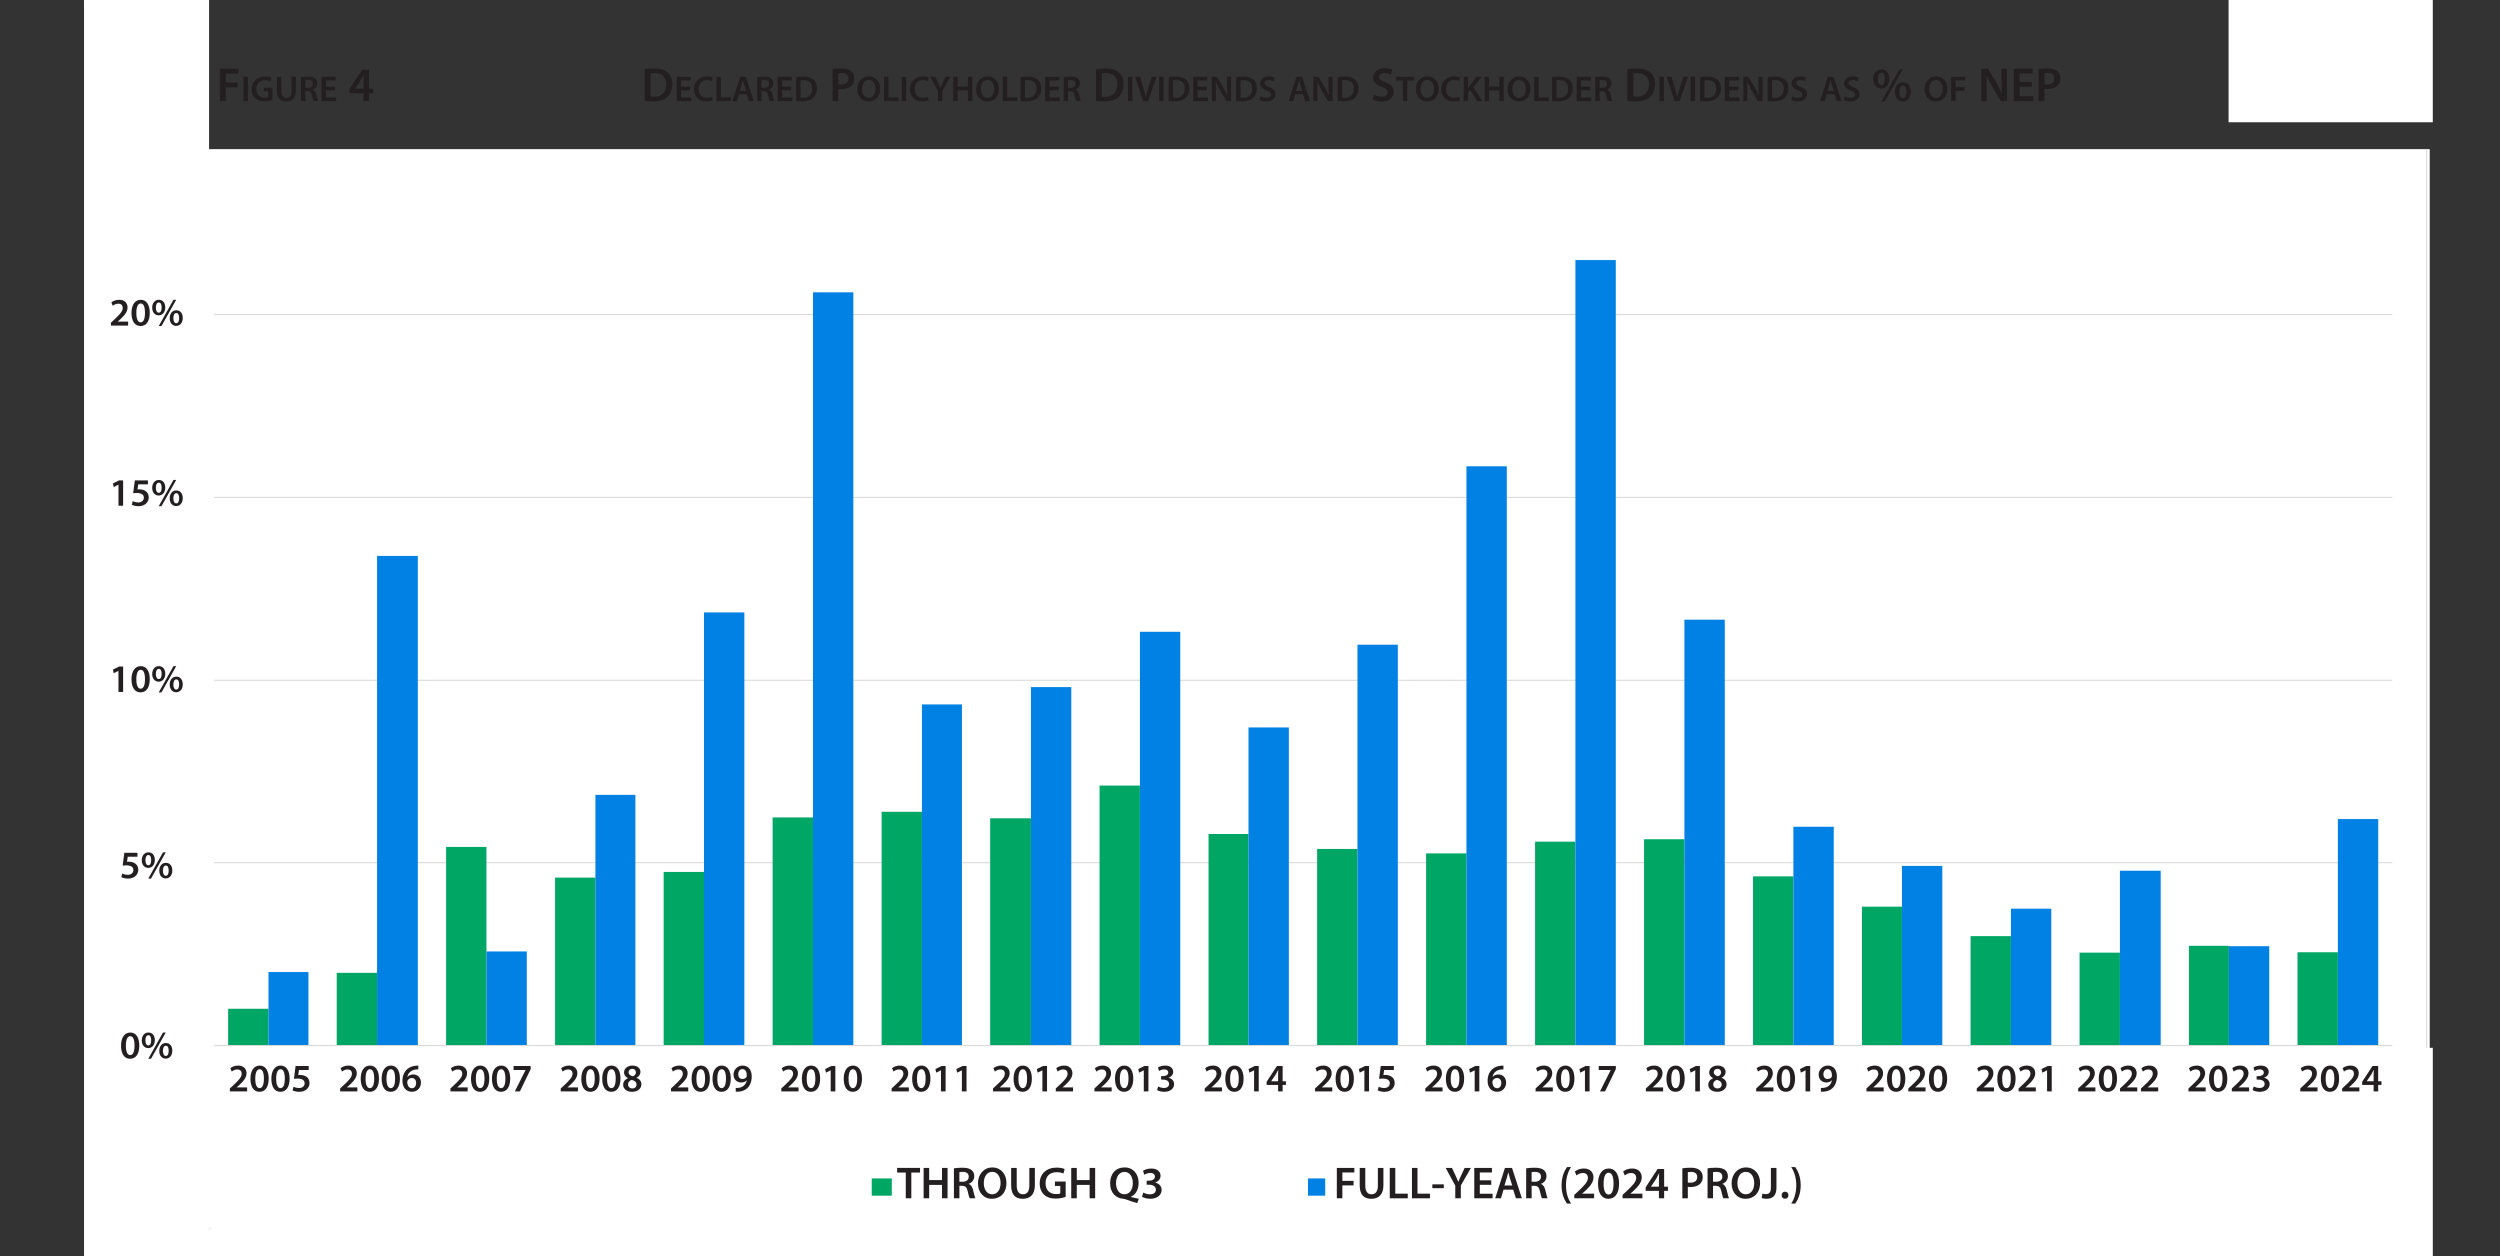 <?xml version="1.0" encoding="UTF-8"?><svg id="a" xmlns="http://www.w3.org/2000/svg" xmlns:xlink="http://www.w3.org/1999/xlink" viewBox="0 0 930 467.36"><rect x="0" y="0" width="930" height="467.36" fill="#333333" stroke="none"/><defs><style>.r{clip-path:url(#i);}.s{clip-path:url(#k);}.t{fill:#0081e3;}.u{clip-path:url(#j);}.v{fill:#fff;}.w,.x,.y{fill:none;}.z{clip-path:url(#h);}.x{stroke-width:.48px;}.x,.y{stroke:#d9d9d9;stroke-linejoin:round;}.aa{fill:#231f20;}.ab{clip-path:url(#l);}.ac{fill:#595959;}.ad{fill:#00a663;}.y{stroke-width:.4px;}</style><clipPath id="b"><polyline class="w" points="31.26 -83.6 31.26 -502.54 921.77 -502.54 921.77 -83.6"/></clipPath><clipPath id="c"><rect class="w" x="-462.43" y="-693.02" width="1367.42" height="1769.61"/></clipPath><clipPath id="d"><rect class="w" x="22.58" y="-524.67" width="880.6" height="457.27"/></clipPath><clipPath id="e"><rect class="w" x="-41.45" y="-685.75" width="1008.68" height="779.43"/></clipPath><clipPath id="f"><polyline class="w" points="31.26 -83.6 31.26 -502.54 921.77 -502.54 921.77 -83.6"/></clipPath><clipPath id="g"><rect class="w" x="-462.43" y="-693.02" width="1367.42" height="1769.61"/></clipPath><clipPath id="h"><rect class="w" x="34.69" y="55.48" width="869.16" height="436.82"/></clipPath><clipPath id="i"><rect class="w" x="38.02" y="8.9" width="865.15" height="448.49"/></clipPath><clipPath id="j"><rect class="w" x="34.69" y="55.48" width="869.16" height="436.82"/></clipPath><clipPath id="k"><rect class="w" x="62.65" y="423.03" width="825.59" height="31.9"/></clipPath><clipPath id="l"><rect class="w" x="62.65" y="423.03" width="825.59" height="31.9"/></clipPath><clipPath id="m"><rect class="w" x="-10.18" y="425.24" width="1046.21" height="567.88"/></clipPath><clipPath id="n"><rect class="w" x="-10.09" y="425.33" width="1045.63" height="567.86"/></clipPath><clipPath id="o"><rect class="w" x="-173.18" y="310.5" width="1367.42" height="1769.61"/></clipPath><clipPath id="p"><polyline class="w" points="80.52 997.26 80.52 958.16 906.11 958.16 906.11 997.26"/></clipPath><clipPath id="q"><rect class="w" x="-462.43" y="-693.02" width="1367.42" height="1769.61"/></clipPath></defs><rect class="v" x="34.69" y="55.48" width="869.16" height="436.82"/><g class="z"><line class="y" x1="79.61" y1="320.91" x2="889.96" y2="320.91"/><line class="y" x1="79.61" y1="253.05" x2="889.96" y2="253.05"/><line class="y" x1="79.61" y1="185.03" x2="889.96" y2="185.03"/><line class="y" x1="79.61" y1="117.01" x2="889.96" y2="117.01"/><line class="y" x1="79.61" y1="48.99" x2="889.96" y2="48.99"/></g><path class="ad" d="M854.68,354.24h15.01v34.68h-15.01v-34.68M814.29,351.84h14.86v37.09h-14.86v-37.09ZM773.6,354.39h15.01v34.53h-15.01v-34.53ZM733.06,348.24h15.01v40.69h-15.01v-40.69ZM692.67,337.28h14.86v51.65h-14.86v-51.65ZM652.13,326.01h15.01v62.91h-15.01v-62.91ZM611.59,312.2h15.01v76.73h-15.01v-76.73ZM571.05,313.1h15.01v75.82h-15.01v-75.82ZM530.51,317.46h15.01v71.47h-15.01v-71.47ZM489.97,315.81h15.01v73.12h-15.01v-73.12ZM449.58,310.25h14.86v78.68h-14.86v-78.68ZM409.04,292.23h15.01v96.7h-15.01v-96.7ZM368.35,304.4h15.16v84.53h-15.16v-84.53ZM327.96,301.99h15.01v86.94h-15.01v-86.94ZM287.42,304.09h15.01v84.83h-15.01v-84.83ZM246.88,324.36h15.01v64.56h-15.01v-64.56ZM206.49,326.47h15.01v62.46h-15.01v-62.46ZM165.95,315.06h15.01v73.87h-15.01v-73.87ZM125.26,361.9h15.01v27.03h-15.01v-27.03ZM84.87,375.26h15.01v13.66h-15.01v-13.66Z"/><path class="t" d="M869.69,304.69h15.01v84.23h-15.01v-84.23M829.15,351.99h15.01v36.94h-15.01v-36.94ZM788.61,323.91h15.17v65.02h-15.17v-65.02ZM748.07,338.03h15.01v50.9h-15.01v-50.9ZM707.53,322.11h15.01v66.82h-15.01v-66.82ZM667.14,307.55h15.01v81.38h-15.01v-81.38ZM626.6,230.52h15.01v158.41h-15.01v-158.41ZM586.06,96.74h15.01v292.19h-15.01V96.74ZM545.52,173.46h15.01v215.46h-15.01v-215.46ZM504.98,239.83h15.01v149.1h-15.01v-149.1ZM464.44,270.61h15.01v118.32h-15.01v-118.32ZM424.05,235.03h15.01v153.9h-15.01v-153.9ZM383.51,255.6h15.01v133.33h-15.01v-133.33ZM342.97,262.05h14.87v126.88h-14.87v-126.88ZM302.43,108.75h15.01v280.18h-15.01V108.75ZM261.89,227.82h15.01v161.11h-15.01v-161.11ZM221.5,295.69h14.87v93.24h-14.87v-93.24ZM180.96,353.94h15.01v34.99h-15.01v-34.99ZM140.27,206.8h15.16v182.13h-15.16v-182.13ZM99.88,361.6h14.86v27.33h-14.86v-27.33Z"/><line class="y" x1="79.61" y1="388.93" x2="889.96" y2="388.93"/><rect class="ad" x="337.12" y="437.12" width="5.86" height="5.86"/><rect class="t" x="484.11" y="437.12" width="5.86" height="5.86"/><g class="r"><g class="u"><rect class="y" x="38.62" y="9.5" width="864.1" height="447.59"/></g></g><rect class="v" x="78.29" y="389.79" width="826.71" height="165.07"/><path class="aa" d="M85.51,405.99v-1.09l1.12-1.03c2.22-2.06,3.27-3.2,3.28-4.45,0-.84-.45-1.58-1.68-1.58-.83,0-1.54.42-2.02.78l-.52-1.26c.68-.55,1.71-.97,2.91-.97,2.09,0,3.11,1.32,3.11,2.86,0,1.66-1.19,2.99-2.83,4.52l-.83.71v.03h3.88v1.48h-6.41Z"/><path class="aa" d="M99.96,401.21c0,3.04-1.19,4.94-3.44,4.94s-3.34-1.98-3.36-4.85c0-2.93,1.25-4.91,3.46-4.91s3.34,2.03,3.34,4.82ZM94.96,401.3c-.01,2.3.62,3.49,1.61,3.49,1.05,0,1.6-1.28,1.6-3.54s-.52-3.49-1.6-3.49c-.96,0-1.63,1.18-1.61,3.54Z"/><path class="aa" d="M107.74,401.21c0,3.04-1.19,4.94-3.44,4.94s-3.34-1.98-3.36-4.85c0-2.93,1.25-4.91,3.46-4.91s3.34,2.03,3.34,4.82ZM102.74,401.3c-.01,2.3.62,3.49,1.61,3.49,1.05,0,1.6-1.28,1.6-3.54s-.52-3.49-1.6-3.49c-.96,0-1.63,1.18-1.61,3.54Z"/><path class="aa" d="M114.86,398.03h-3.63l-.28,1.89c.22-.03.41-.04.68-.04.83,0,1.66.19,2.29.61.71.45,1.23,1.25,1.23,2.4,0,1.8-1.5,3.27-3.82,3.27-1.09,0-2-.28-2.5-.55l.36-1.35c.41.22,1.22.49,2.08.49,1.05,0,2.05-.6,2.05-1.73s-.8-1.79-2.69-1.79c-.52,0-.92.03-1.29.09l.62-4.76h4.88v1.48Z"/><path class="aa" d="M126.53,405.99v-1.09l1.12-1.03c2.22-2.06,3.27-3.2,3.28-4.45,0-.84-.45-1.58-1.69-1.58-.83,0-1.54.42-2.02.78l-.52-1.26c.68-.55,1.71-.97,2.91-.97,2.09,0,3.11,1.32,3.11,2.86,0,1.66-1.19,2.99-2.83,4.52l-.83.71v.03h3.88v1.48h-6.41Z"/><path class="aa" d="M140.98,401.21c0,3.04-1.19,4.94-3.44,4.94s-3.34-1.98-3.36-4.85c0-2.93,1.25-4.91,3.46-4.91s3.34,2.03,3.34,4.82ZM135.99,401.3c-.01,2.3.62,3.49,1.61,3.49,1.05,0,1.6-1.28,1.6-3.54s-.52-3.49-1.6-3.49c-.96,0-1.63,1.18-1.61,3.54Z"/><path class="aa" d="M148.77,401.21c0,3.04-1.19,4.94-3.44,4.94s-3.34-1.98-3.36-4.85c0-2.93,1.25-4.91,3.46-4.91s3.34,2.03,3.34,4.82ZM143.77,401.3c-.01,2.3.62,3.49,1.61,3.49,1.05,0,1.6-1.28,1.6-3.54s-.52-3.49-1.6-3.49c-.96,0-1.63,1.18-1.61,3.54Z"/><path class="aa" d="M155.64,397.81c-.26,0-.55,0-.92.04-1.98.23-2.93,1.45-3.17,2.76h.04c.46-.54,1.18-.92,2.12-.92,1.63,0,2.89,1.16,2.89,3.08,0,1.8-1.32,3.37-3.33,3.37-2.29,0-3.56-1.74-3.56-4.07,0-1.82.65-3.3,1.64-4.24.87-.81,2-1.28,3.36-1.39.39-.04.68-.04.9-.03v1.39ZM154.8,402.88c0-1.09-.59-1.87-1.64-1.87-.67,0-1.26.41-1.54.97-.07.15-.12.32-.12.57.03,1.25.62,2.27,1.77,2.27.93,0,1.52-.8,1.52-1.93Z"/><path class="aa" d="M167.56,405.99v-1.09l1.12-1.03c2.22-2.06,3.27-3.2,3.28-4.45,0-.84-.45-1.58-1.69-1.58-.83,0-1.54.42-2.02.78l-.52-1.26c.68-.55,1.71-.97,2.91-.97,2.09,0,3.11,1.32,3.11,2.86,0,1.66-1.19,2.99-2.83,4.52l-.83.71v.03h3.88v1.48h-6.41Z"/><path class="aa" d="M182.01,401.21c0,3.04-1.19,4.94-3.44,4.94s-3.34-1.98-3.36-4.85c0-2.93,1.25-4.91,3.46-4.91s3.34,2.03,3.34,4.82ZM177.02,401.3c-.01,2.3.62,3.49,1.61,3.49,1.05,0,1.6-1.28,1.6-3.54s-.52-3.49-1.6-3.49c-.96,0-1.63,1.18-1.61,3.54Z"/><path class="aa" d="M189.8,401.21c0,3.04-1.19,4.94-3.44,4.94s-3.34-1.98-3.36-4.85c0-2.93,1.25-4.91,3.46-4.91s3.34,2.03,3.34,4.82ZM184.8,401.3c-.01,2.3.62,3.49,1.61,3.49,1.05,0,1.6-1.28,1.6-3.54s-.52-3.49-1.6-3.49c-.96,0-1.63,1.18-1.61,3.54Z"/><path class="aa" d="M197.41,396.55v1.15l-4,8.29h-1.89l3.98-7.93v-.03h-4.45v-1.48h6.35Z"/><path class="aa" d="M208.59,405.99v-1.09l1.12-1.03c2.22-2.06,3.27-3.2,3.28-4.45,0-.84-.45-1.58-1.69-1.58-.83,0-1.54.42-2.02.78l-.52-1.26c.68-.55,1.71-.97,2.91-.97,2.09,0,3.11,1.32,3.11,2.86,0,1.66-1.19,2.99-2.83,4.52l-.83.71v.03h3.88v1.48h-6.41Z"/><path class="aa" d="M223.04,401.21c0,3.04-1.19,4.94-3.44,4.94s-3.34-1.98-3.36-4.85c0-2.93,1.25-4.91,3.46-4.91s3.34,2.03,3.34,4.82ZM218.04,401.3c-.01,2.3.62,3.49,1.61,3.49,1.05,0,1.6-1.28,1.6-3.54s-.52-3.49-1.6-3.49c-.96,0-1.63,1.18-1.61,3.54Z"/><path class="aa" d="M230.82,401.21c0,3.04-1.19,4.94-3.44,4.94s-3.34-1.98-3.36-4.85c0-2.93,1.25-4.91,3.46-4.91s3.34,2.03,3.34,4.82ZM225.83,401.3c-.01,2.3.62,3.49,1.61,3.49,1.05,0,1.6-1.28,1.6-3.54s-.52-3.49-1.6-3.49c-.96,0-1.63,1.18-1.61,3.54Z"/><path class="aa" d="M231.81,403.56c0-1.18.68-1.98,1.77-2.46v-.04c-.99-.48-1.44-1.26-1.44-2.09,0-1.54,1.37-2.58,3.15-2.58,2.03,0,2.96,1.22,2.96,2.38,0,.8-.42,1.63-1.45,2.14v.04c1.03.39,1.8,1.21,1.8,2.38,0,1.68-1.42,2.82-3.44,2.82-2.21,0-3.36-1.26-3.36-2.59ZM236.79,403.48c0-.96-.71-1.48-1.76-1.77-.89.26-1.39.87-1.39,1.66-.03.8.58,1.53,1.58,1.53.94,0,1.57-.6,1.57-1.41ZM233.84,398.9c0,.77.64,1.23,1.54,1.48.64-.19,1.18-.71,1.18-1.42,0-.65-.39-1.34-1.35-1.34-.9,0-1.37.6-1.37,1.28Z"/><path class="aa" d="M249.61,405.99v-1.09l1.12-1.03c2.22-2.06,3.27-3.2,3.28-4.45,0-.84-.45-1.58-1.69-1.58-.83,0-1.54.42-2.02.78l-.52-1.26c.68-.55,1.71-.97,2.91-.97,2.09,0,3.11,1.32,3.11,2.86,0,1.66-1.19,2.99-2.83,4.52l-.83.71v.03h3.88v1.48h-6.41Z"/><path class="aa" d="M264.07,401.21c0,3.04-1.19,4.94-3.44,4.94s-3.34-1.98-3.36-4.85c0-2.93,1.25-4.91,3.46-4.91s3.34,2.03,3.34,4.82ZM259.07,401.3c-.01,2.3.62,3.49,1.61,3.49,1.05,0,1.6-1.28,1.6-3.54s-.52-3.49-1.6-3.49c-.96,0-1.63,1.18-1.61,3.54Z"/><path class="aa" d="M271.85,401.21c0,3.04-1.19,4.94-3.44,4.94s-3.34-1.98-3.36-4.85c0-2.93,1.25-4.91,3.46-4.91s3.34,2.03,3.34,4.82ZM266.85,401.3c-.01,2.3.62,3.49,1.61,3.49,1.05,0,1.6-1.28,1.6-3.54s-.52-3.49-1.6-3.49c-.96,0-1.63,1.18-1.61,3.54Z"/><path class="aa" d="M273.69,404.71c.28.03.55.01.99-.03.7-.06,1.39-.3,1.92-.73.61-.49,1.03-1.21,1.21-2.09h-.03c-.48.52-1.15.83-2.06.83-1.64,0-2.86-1.19-2.86-2.93s1.39-3.37,3.41-3.37c2.19,0,3.37,1.73,3.37,4.02,0,2.02-.67,3.46-1.64,4.39-.83.77-1.96,1.21-3.22,1.29-.41.04-.81.04-1.08.03v-1.41ZM274.62,399.66c.01.97.57,1.73,1.55,1.73.73,0,1.25-.33,1.53-.79.06-.12.1-.26.1-.51.01-1.28-.46-2.38-1.63-2.38-.9,0-1.55.8-1.55,1.95Z"/><path class="aa" d="M290.64,405.99v-1.09l1.12-1.03c2.22-2.06,3.27-3.2,3.28-4.45,0-.84-.45-1.58-1.69-1.58-.83,0-1.54.42-2.02.78l-.52-1.26c.68-.55,1.71-.97,2.91-.97,2.09,0,3.11,1.32,3.11,2.86,0,1.66-1.19,2.99-2.83,4.52l-.83.71v.03h3.88v1.48h-6.41Z"/><path class="aa" d="M305.09,401.21c0,3.04-1.19,4.94-3.44,4.94s-3.34-1.98-3.36-4.85c0-2.93,1.25-4.91,3.46-4.91s3.34,2.03,3.34,4.82ZM300.1,401.3c-.01,2.3.62,3.49,1.61,3.49,1.05,0,1.6-1.28,1.6-3.54s-.52-3.49-1.6-3.49c-.96,0-1.63,1.18-1.61,3.54Z"/><path class="aa" d="M309.02,398.16h-.03l-1.73.87-.31-1.35,2.3-1.13h1.5v9.44h-1.73v-7.83Z"/><path class="aa" d="M320.66,401.21c0,3.04-1.19,4.94-3.44,4.94s-3.34-1.98-3.36-4.85c0-2.93,1.25-4.91,3.46-4.91s3.34,2.03,3.34,4.82ZM315.67,401.3c-.01,2.3.62,3.49,1.61,3.49,1.05,0,1.6-1.28,1.6-3.54s-.52-3.49-1.6-3.49c-.96,0-1.63,1.18-1.61,3.54Z"/><path class="aa" d="M331.67,405.99v-1.09l1.12-1.03c2.22-2.06,3.27-3.2,3.28-4.45,0-.84-.45-1.58-1.69-1.58-.83,0-1.54.42-2.02.78l-.52-1.26c.68-.55,1.71-.97,2.91-.97,2.09,0,3.11,1.32,3.11,2.86,0,1.66-1.19,2.99-2.83,4.52l-.83.71v.03h3.88v1.48h-6.41Z"/><path class="aa" d="M346.12,401.21c0,3.04-1.19,4.94-3.44,4.94s-3.34-1.98-3.36-4.85c0-2.93,1.25-4.91,3.46-4.91s3.34,2.03,3.34,4.82ZM341.12,401.3c-.01,2.3.62,3.49,1.61,3.49,1.05,0,1.6-1.28,1.6-3.54s-.52-3.49-1.6-3.49c-.96,0-1.63,1.18-1.61,3.54Z"/><path class="aa" d="M350.04,398.16h-.03l-1.73.87-.31-1.35,2.3-1.13h1.5v9.44h-1.73v-7.83Z"/><path class="aa" d="M357.83,398.16h-.03l-1.73.87-.31-1.35,2.29-1.13h1.5v9.44h-1.73v-7.83Z"/><path class="aa" d="M369.4,405.99v-1.09l1.12-1.03c2.22-2.06,3.27-3.2,3.28-4.45,0-.84-.45-1.58-1.69-1.58-.83,0-1.54.42-2.02.78l-.52-1.26c.68-.55,1.71-.97,2.91-.97,2.09,0,3.11,1.32,3.11,2.86,0,1.66-1.19,2.99-2.83,4.52l-.83.71v.03h3.88v1.48h-6.41Z"/><path class="aa" d="M383.85,401.21c0,3.04-1.19,4.94-3.44,4.94s-3.34-1.98-3.36-4.85c0-2.93,1.25-4.91,3.46-4.91s3.34,2.03,3.34,4.82ZM378.86,401.3c-.01,2.3.62,3.49,1.61,3.49,1.05,0,1.6-1.28,1.6-3.54s-.52-3.49-1.6-3.49c-.96,0-1.63,1.18-1.61,3.54Z"/><path class="aa" d="M387.77,398.16h-.03l-1.73.87-.31-1.35,2.3-1.13h1.5v9.44h-1.73v-7.83Z"/><path class="aa" d="M392.75,405.99v-1.09l1.12-1.03c2.22-2.06,3.27-3.2,3.28-4.45,0-.84-.45-1.58-1.69-1.58-.83,0-1.54.42-2.02.78l-.52-1.26c.68-.55,1.71-.97,2.91-.97,2.09,0,3.11,1.32,3.11,2.86,0,1.66-1.19,2.99-2.83,4.52l-.83.71v.03h3.88v1.48h-6.41Z"/><path class="aa" d="M407.13,405.99v-1.09l1.12-1.03c2.22-2.06,3.27-3.2,3.28-4.45,0-.84-.45-1.58-1.69-1.58-.83,0-1.54.42-2.02.78l-.52-1.26c.68-.55,1.71-.97,2.91-.97,2.09,0,3.11,1.32,3.11,2.86,0,1.66-1.19,2.99-2.83,4.52l-.83.71v.03h3.88v1.48h-6.41Z"/><path class="aa" d="M421.58,401.21c0,3.04-1.19,4.94-3.44,4.94s-3.34-1.98-3.36-4.85c0-2.93,1.25-4.91,3.46-4.91s3.34,2.03,3.34,4.82ZM416.59,401.3c-.01,2.3.62,3.49,1.61,3.49,1.05,0,1.6-1.28,1.6-3.54s-.52-3.49-1.6-3.49c-.96,0-1.63,1.18-1.61,3.54Z"/><path class="aa" d="M425.5,398.16h-.03l-1.73.87-.31-1.35,2.29-1.13h1.5v9.44h-1.73v-7.83Z"/><path class="aa" d="M430.85,404.15c.36.22,1.25.58,2.15.58,1.37,0,1.92-.77,1.9-1.51,0-1.12-1.05-1.6-2.14-1.6h-.83v-1.31h.8c.83,0,1.87-.38,1.87-1.32,0-.64-.48-1.18-1.51-1.18-.77,0-1.54.33-1.93.6l-.41-1.29c.54-.38,1.58-.73,2.72-.73,1.95,0,2.95,1.07,2.95,2.31,0,.99-.58,1.8-1.74,2.21v.03c1.15.2,2.08,1.07,2.08,2.35,0,1.6-1.34,2.86-3.68,2.86-1.15,0-2.13-.32-2.64-.65l.41-1.35Z"/><path class="aa" d="M448.16,405.99v-1.09l1.12-1.03c2.22-2.06,3.27-3.2,3.28-4.45,0-.84-.45-1.58-1.69-1.58-.83,0-1.54.42-2.02.78l-.52-1.26c.68-.55,1.71-.97,2.91-.97,2.09,0,3.11,1.32,3.11,2.86,0,1.66-1.19,2.99-2.83,4.52l-.83.71v.03h3.88v1.48h-6.41Z"/><path class="aa" d="M462.61,401.21c0,3.04-1.19,4.94-3.44,4.94s-3.34-1.98-3.36-4.85c0-2.93,1.25-4.91,3.46-4.91s3.34,2.03,3.34,4.82ZM457.61,401.3c-.01,2.3.62,3.49,1.61,3.49,1.05,0,1.6-1.28,1.6-3.54s-.52-3.49-1.6-3.49c-.96,0-1.63,1.18-1.61,3.54Z"/><path class="aa" d="M466.53,398.16h-.03l-1.73.87-.31-1.35,2.29-1.13h1.5v9.44h-1.73v-7.83Z"/><path class="aa" d="M475.45,405.99v-2.4h-4.27v-1.16l3.85-5.88h2.11v5.69h1.22v1.35h-1.22v2.4h-1.68ZM475.45,402.24v-2.57c0-.54.01-1.09.06-1.64h-.06c-.29.6-.54,1.08-.83,1.6l-1.73,2.58v.03s2.56,0,2.56,0Z"/><path class="aa" d="M489.19,405.99v-1.09l1.12-1.03c2.22-2.06,3.27-3.2,3.28-4.45,0-.84-.45-1.58-1.69-1.58-.83,0-1.54.42-2.02.78l-.52-1.26c.68-.55,1.71-.97,2.91-.97,2.09,0,3.11,1.32,3.11,2.86,0,1.66-1.19,2.99-2.83,4.52l-.83.71v.03h3.88v1.48h-6.41Z"/><path class="aa" d="M503.64,401.21c0,3.04-1.19,4.94-3.44,4.94s-3.34-1.98-3.36-4.85c0-2.93,1.25-4.91,3.46-4.91s3.34,2.03,3.34,4.82ZM498.64,401.3c-.01,2.3.62,3.49,1.61,3.49,1.05,0,1.6-1.28,1.6-3.54s-.52-3.49-1.6-3.49c-.96,0-1.63,1.18-1.61,3.54Z"/><path class="aa" d="M507.56,398.16h-.03l-1.73.87-.31-1.35,2.29-1.13h1.5v9.44h-1.73v-7.83Z"/><path class="aa" d="M518.54,398.03h-3.63l-.28,1.89c.22-.03.41-.04.68-.04.83,0,1.66.19,2.29.61.71.45,1.23,1.25,1.23,2.4,0,1.8-1.5,3.27-3.82,3.27-1.09,0-2-.28-2.5-.55l.36-1.35c.41.22,1.22.49,2.08.49,1.05,0,2.05-.6,2.05-1.73s-.8-1.79-2.69-1.79c-.52,0-.92.03-1.29.09l.62-4.76h4.88v1.48Z"/><path class="aa" d="M530.21,405.99v-1.09l1.12-1.03c2.22-2.06,3.27-3.2,3.28-4.45,0-.84-.45-1.58-1.69-1.58-.83,0-1.54.42-2.02.78l-.52-1.26c.68-.55,1.71-.97,2.91-.97,2.09,0,3.11,1.32,3.11,2.86,0,1.66-1.19,2.99-2.83,4.52l-.83.71v.03h3.88v1.48h-6.41Z"/><path class="aa" d="M544.66,401.21c0,3.04-1.19,4.94-3.44,4.94s-3.34-1.98-3.36-4.85c0-2.93,1.25-4.91,3.46-4.91s3.34,2.03,3.34,4.82ZM539.67,401.3c-.01,2.3.62,3.49,1.61,3.49,1.05,0,1.6-1.28,1.6-3.54s-.52-3.49-1.6-3.49c-.96,0-1.63,1.18-1.61,3.54Z"/><path class="aa" d="M548.59,398.16h-.03l-1.73.87-.31-1.35,2.29-1.13h1.5v9.44h-1.73v-7.83Z"/><path class="aa" d="M559.32,397.81c-.26,0-.55,0-.92.04-1.98.23-2.93,1.45-3.17,2.76h.04c.46-.54,1.18-.92,2.12-.92,1.63,0,2.89,1.16,2.89,3.08,0,1.8-1.32,3.37-3.33,3.37-2.29,0-3.56-1.74-3.56-4.07,0-1.82.65-3.3,1.64-4.24.87-.81,2-1.28,3.36-1.39.39-.04.68-.04.9-.03v1.39ZM558.48,402.88c0-1.09-.6-1.87-1.64-1.87-.67,0-1.26.41-1.54.97-.07.15-.12.32-.12.57.03,1.25.62,2.27,1.77,2.27.93,0,1.53-.8,1.53-1.93Z"/><path class="aa" d="M571.24,405.99v-1.09l1.12-1.03c2.22-2.06,3.27-3.2,3.28-4.45,0-.84-.45-1.58-1.69-1.58-.83,0-1.54.42-2.02.78l-.52-1.26c.68-.55,1.71-.97,2.91-.97,2.09,0,3.11,1.32,3.11,2.86,0,1.66-1.19,2.99-2.83,4.52l-.83.71v.03h3.88v1.48h-6.41Z"/><path class="aa" d="M585.69,401.21c0,3.04-1.19,4.94-3.44,4.94s-3.34-1.98-3.36-4.85c0-2.93,1.25-4.91,3.46-4.91s3.34,2.03,3.34,4.82ZM580.7,401.3c-.01,2.3.62,3.49,1.61,3.49,1.05,0,1.6-1.28,1.6-3.54s-.52-3.49-1.6-3.49c-.96,0-1.63,1.18-1.61,3.54Z"/><path class="aa" d="M589.61,398.16h-.03l-1.73.87-.31-1.35,2.29-1.13h1.5v9.44h-1.73v-7.83Z"/><path class="aa" d="M601.09,396.55v1.15l-4,8.29h-1.89l3.98-7.93v-.03h-4.45v-1.48h6.35Z"/><path class="aa" d="M612.27,405.99v-1.09l1.12-1.03c2.22-2.06,3.27-3.2,3.28-4.45,0-.84-.45-1.58-1.69-1.58-.83,0-1.54.42-2.02.78l-.52-1.26c.68-.55,1.71-.97,2.91-.97,2.09,0,3.11,1.32,3.11,2.86,0,1.66-1.19,2.99-2.83,4.52l-.83.71v.03h3.88v1.48h-6.41Z"/><path class="aa" d="M626.72,401.21c0,3.04-1.19,4.94-3.44,4.94s-3.34-1.98-3.36-4.85c0-2.93,1.25-4.91,3.46-4.91s3.34,2.03,3.34,4.82ZM621.72,401.3c-.01,2.3.62,3.49,1.61,3.49,1.05,0,1.6-1.28,1.6-3.54s-.52-3.49-1.6-3.49c-.96,0-1.63,1.18-1.61,3.54Z"/><path class="aa" d="M630.64,398.16h-.03l-1.73.87-.31-1.35,2.29-1.13h1.5v9.44h-1.73v-7.83Z"/><path class="aa" d="M635.49,403.56c0-1.18.68-1.98,1.77-2.46v-.04c-.99-.48-1.44-1.26-1.44-2.09,0-1.54,1.37-2.58,3.15-2.58,2.03,0,2.96,1.22,2.96,2.38,0,.8-.42,1.63-1.45,2.14v.04c1.03.39,1.8,1.21,1.8,2.38,0,1.68-1.42,2.82-3.44,2.82-2.21,0-3.36-1.26-3.36-2.59ZM640.47,403.48c0-.96-.71-1.48-1.76-1.77-.89.26-1.39.87-1.39,1.66-.03.8.58,1.53,1.58,1.53.94,0,1.57-.6,1.57-1.41ZM637.52,398.9c0,.77.64,1.23,1.54,1.48.64-.19,1.18-.71,1.18-1.42,0-.65-.39-1.34-1.35-1.34-.9,0-1.37.6-1.37,1.28Z"/><path class="aa" d="M653.3,405.99v-1.09l1.12-1.03c2.22-2.06,3.27-3.2,3.28-4.45,0-.84-.45-1.58-1.69-1.58-.83,0-1.54.42-2.02.78l-.52-1.26c.68-.55,1.71-.97,2.91-.97,2.09,0,3.11,1.32,3.11,2.86,0,1.66-1.19,2.99-2.83,4.52l-.83.71v.03h3.88v1.48h-6.41Z"/><path class="aa" d="M667.75,401.21c0,3.04-1.19,4.94-3.44,4.94s-3.34-1.98-3.36-4.85c0-2.93,1.25-4.91,3.46-4.91s3.34,2.03,3.34,4.82ZM662.75,401.3c-.01,2.3.62,3.49,1.61,3.49,1.05,0,1.6-1.28,1.6-3.54s-.52-3.49-1.6-3.49c-.96,0-1.63,1.18-1.61,3.54Z"/><path class="aa" d="M671.67,398.16h-.03l-1.73.87-.31-1.35,2.29-1.13h1.5v9.44h-1.73v-7.83Z"/><path class="aa" d="M677.37,404.71c.28.03.55.01.99-.03.7-.06,1.39-.3,1.92-.73.61-.49,1.03-1.21,1.21-2.09h-.03c-.48.52-1.15.83-2.06.83-1.64,0-2.86-1.19-2.86-2.93s1.39-3.37,3.41-3.37c2.19,0,3.37,1.73,3.37,4.02,0,2.02-.67,3.46-1.64,4.39-.83.77-1.96,1.21-3.22,1.29-.41.04-.81.04-1.08.03v-1.41ZM678.3,399.66c.01.97.57,1.73,1.55,1.73.73,0,1.25-.33,1.53-.79.06-.12.1-.26.1-.51.01-1.28-.46-2.38-1.63-2.38-.9,0-1.55.8-1.55,1.95Z"/><path class="aa" d="M694.32,405.99v-1.09l1.12-1.03c2.22-2.06,3.27-3.2,3.28-4.45,0-.84-.45-1.58-1.69-1.58-.83,0-1.54.42-2.02.78l-.52-1.26c.68-.55,1.71-.97,2.91-.97,2.09,0,3.11,1.32,3.11,2.86,0,1.66-1.19,2.99-2.83,4.52l-.83.71v.03h3.88v1.48h-6.41Z"/><path class="aa" d="M708.77,401.21c0,3.04-1.19,4.94-3.44,4.94s-3.34-1.98-3.36-4.85c0-2.93,1.25-4.91,3.46-4.91s3.34,2.03,3.34,4.82ZM703.78,401.3c-.01,2.3.62,3.49,1.61,3.49,1.05,0,1.6-1.28,1.6-3.54s-.52-3.49-1.6-3.49c-.96,0-1.63,1.18-1.61,3.54Z"/><path class="aa" d="M709.89,405.99v-1.09l1.12-1.03c2.22-2.06,3.27-3.2,3.28-4.45,0-.84-.45-1.58-1.69-1.58-.83,0-1.54.42-2.02.78l-.52-1.26c.68-.55,1.71-.97,2.91-.97,2.09,0,3.11,1.32,3.11,2.86,0,1.66-1.19,2.99-2.83,4.52l-.83.71v.03h3.88v1.48h-6.41Z"/><path class="aa" d="M724.34,401.21c0,3.04-1.19,4.94-3.44,4.94s-3.34-1.98-3.36-4.85c0-2.93,1.25-4.91,3.46-4.91s3.34,2.03,3.34,4.82ZM719.35,401.3c-.01,2.3.62,3.49,1.61,3.49,1.05,0,1.6-1.28,1.6-3.54s-.52-3.49-1.6-3.49c-.96,0-1.63,1.18-1.61,3.54Z"/><path class="aa" d="M735.35,405.99v-1.09l1.12-1.03c2.22-2.06,3.27-3.2,3.28-4.45,0-.84-.45-1.58-1.69-1.58-.83,0-1.54.42-2.02.78l-.52-1.26c.68-.55,1.71-.97,2.91-.97,2.09,0,3.11,1.32,3.11,2.86,0,1.66-1.19,2.99-2.83,4.52l-.83.71v.03h3.88v1.48h-6.41Z"/><path class="aa" d="M749.8,401.21c0,3.04-1.19,4.94-3.44,4.94s-3.34-1.98-3.36-4.85c0-2.93,1.25-4.91,3.46-4.91s3.34,2.03,3.34,4.82ZM744.81,401.3c-.01,2.3.62,3.49,1.61,3.49,1.05,0,1.6-1.28,1.6-3.54s-.52-3.49-1.6-3.49c-.96,0-1.63,1.18-1.61,3.54Z"/><path class="aa" d="M750.92,405.99v-1.09l1.12-1.03c2.22-2.06,3.27-3.2,3.28-4.45,0-.84-.45-1.58-1.69-1.58-.83,0-1.54.42-2.02.78l-.52-1.26c.68-.55,1.71-.97,2.91-.97,2.09,0,3.11,1.32,3.11,2.86,0,1.66-1.19,2.99-2.83,4.52l-.83.71v.03h3.88v1.48h-6.41Z"/><path class="aa" d="M761.51,398.16h-.03l-1.73.87-.31-1.35,2.3-1.13h1.5v9.44h-1.73v-7.83Z"/><path class="aa" d="M773.08,405.99v-1.09l1.12-1.03c2.22-2.06,3.27-3.2,3.28-4.45,0-.84-.45-1.58-1.69-1.58-.83,0-1.54.42-2.02.78l-.52-1.26c.68-.55,1.71-.97,2.91-.97,2.09,0,3.11,1.32,3.11,2.86,0,1.66-1.19,2.99-2.83,4.52l-.83.71v.03h3.88v1.48h-6.41Z"/><path class="aa" d="M787.53,401.21c0,3.04-1.19,4.94-3.44,4.94s-3.34-1.98-3.36-4.85c0-2.93,1.25-4.91,3.46-4.91s3.34,2.03,3.34,4.82ZM782.54,401.3c-.01,2.3.62,3.49,1.61,3.49,1.05,0,1.6-1.28,1.6-3.54s-.52-3.49-1.6-3.49c-.96,0-1.63,1.18-1.61,3.54Z"/><path class="aa" d="M788.65,405.99v-1.09l1.12-1.03c2.22-2.06,3.27-3.2,3.28-4.45,0-.84-.45-1.58-1.69-1.58-.83,0-1.54.42-2.02.78l-.52-1.26c.68-.55,1.71-.97,2.91-.97,2.09,0,3.11,1.32,3.11,2.86,0,1.66-1.19,2.99-2.83,4.52l-.83.71v.03h3.88v1.48h-6.41Z"/><path class="aa" d="M796.44,405.99v-1.09l1.12-1.03c2.22-2.06,3.27-3.2,3.28-4.45,0-.84-.45-1.58-1.69-1.58-.83,0-1.54.42-2.02.78l-.52-1.26c.68-.55,1.71-.97,2.91-.97,2.09,0,3.11,1.32,3.11,2.86,0,1.66-1.19,2.99-2.83,4.52l-.83.71v.03h3.88v1.48h-6.41Z"/><path class="aa" d="M814.11,405.99v-1.09l1.12-1.03c2.22-2.06,3.27-3.2,3.28-4.45,0-.84-.45-1.58-1.69-1.58-.83,0-1.54.42-2.02.78l-.52-1.26c.68-.55,1.71-.97,2.91-.97,2.09,0,3.11,1.32,3.11,2.86,0,1.66-1.19,2.99-2.83,4.52l-.83.71v.03h3.88v1.48h-6.41Z"/><path class="aa" d="M828.56,401.21c0,3.04-1.19,4.94-3.44,4.94s-3.34-1.98-3.36-4.85c0-2.93,1.25-4.91,3.46-4.91s3.34,2.03,3.34,4.82ZM823.56,401.3c-.01,2.3.62,3.49,1.61,3.49,1.05,0,1.6-1.28,1.6-3.54s-.52-3.49-1.6-3.49c-.96,0-1.63,1.18-1.61,3.54Z"/><path class="aa" d="M830.24,405.99v-1.09l1.12-1.03c2.22-2.06,3.27-3.2,3.28-4.45,0-.84-.45-1.58-1.69-1.58-.83,0-1.54.42-2.02.78l-.52-1.26c.68-.55,1.71-.97,2.91-.97,2.09,0,3.11,1.32,3.11,2.86,0,1.66-1.19,2.99-2.83,4.52l-.83.71v.03h3.88v1.48h-6.41Z"/><path class="aa" d="M838.39,404.15c.36.22,1.25.58,2.15.58,1.37,0,1.92-.77,1.9-1.51,0-1.12-1.05-1.6-2.14-1.6h-.83v-1.31h.8c.83,0,1.87-.38,1.87-1.32,0-.64-.48-1.18-1.51-1.18-.77,0-1.54.33-1.93.6l-.41-1.29c.54-.38,1.58-.73,2.72-.73,1.95,0,2.95,1.07,2.95,2.31,0,.99-.58,1.8-1.74,2.21v.03c1.15.2,2.08,1.07,2.08,2.35,0,1.6-1.34,2.86-3.68,2.86-1.15,0-2.13-.32-2.64-.65l.41-1.35Z"/><path class="aa" d="M855.7,405.99v-1.09l1.12-1.03c2.22-2.06,3.27-3.2,3.28-4.45,0-.84-.45-1.58-1.69-1.58-.83,0-1.54.42-2.02.78l-.52-1.26c.68-.55,1.71-.97,2.91-.97,2.09,0,3.11,1.32,3.11,2.86,0,1.66-1.19,2.99-2.83,4.52l-.83.71v.03h3.88v1.48h-6.41Z"/><path class="aa" d="M870.15,401.21c0,3.04-1.19,4.94-3.44,4.94s-3.34-1.98-3.36-4.85c0-2.93,1.25-4.91,3.46-4.91s3.34,2.03,3.34,4.82ZM865.15,401.3c-.01,2.3.62,3.49,1.61,3.49,1.05,0,1.6-1.28,1.6-3.54s-.52-3.49-1.6-3.49c-.96,0-1.63,1.18-1.61,3.54Z"/><path class="aa" d="M871.27,405.99v-1.09l1.12-1.03c2.22-2.06,3.27-3.2,3.28-4.45,0-.84-.45-1.58-1.69-1.58-.83,0-1.54.42-2.02.78l-.52-1.26c.68-.55,1.71-.97,2.91-.97,2.09,0,3.11,1.32,3.11,2.86,0,1.66-1.19,2.99-2.83,4.52l-.83.71v.03h3.88v1.48h-6.41Z"/><path class="aa" d="M882.99,405.99v-2.4h-4.27v-1.16l3.85-5.88h2.11v5.69h1.22v1.35h-1.22v2.4h-1.68ZM882.99,402.24v-2.57c0-.54.01-1.09.06-1.64h-.06c-.29.6-.54,1.08-.83,1.6l-1.73,2.58v.03s2.56,0,2.56,0Z"/><path class="aa" d="M614.67,460.81c-.71,1.06-1.26,2.54-1.26,4.55s.56,3.44,1.26,4.51h-1c-.64-.89-1.35-2.35-1.35-4.51.01-2.18.71-3.64,1.35-4.55h1Z"/><path class="aa" d="M615.78,461.12c.49-.09,1.17-.16,2.1-.16,1.01,0,1.74.21,2.22.61.45.37.74.96.74,1.66s-.22,1.31-.65,1.71c-.55.55-1.41.8-2.38.8-.26,0-.49-.01-.67-.04v2.84h-1.36v-7.43ZM617.14,464.63c.17.04.39.06.67.06,1.03,0,1.65-.5,1.65-1.39,0-.84-.58-1.28-1.53-1.28-.38,0-.65.03-.79.07v2.55Z"/><path class="aa" d="M622.02,461.12c.51-.09,1.28-.16,2.08-.16,1.08,0,1.82.18,2.32.6.41.35.65.87.65,1.51,0,.97-.66,1.63-1.36,1.89v.03c.54.2.86.73,1.05,1.45.23.94.44,1.81.59,2.1h-1.42c-.11-.22-.29-.84-.5-1.78-.21-.98-.57-1.29-1.35-1.32h-.69v3.09h-1.36v-7.43ZM623.38,464.45h.82c.93,0,1.51-.49,1.51-1.24,0-.83-.58-1.21-1.47-1.21-.44,0-.71.03-.85.07v2.38Z"/><path class="aa" d="M635.06,464.71c0,2.52-1.53,3.97-3.61,3.97s-3.46-1.62-3.46-3.83,1.45-3.94,3.57-3.94,3.5,1.66,3.5,3.81ZM629.44,464.82c0,1.53.77,2.75,2.09,2.75s2.08-1.23,2.08-2.8c0-1.42-.7-2.76-2.08-2.76s-2.09,1.26-2.09,2.81Z"/><path class="aa" d="M637.74,461.02h1.37v4.88c0,2.08-1,2.77-2.5,2.77-.38,0-.86-.07-1.15-.18l.17-1.11c.22.07.53.13.85.13.78,0,1.26-.36,1.26-1.66v-4.84Z"/><path class="aa" d="M640.4,467.79c0-.51.36-.88.85-.88s.85.36.85.88-.33.88-.85.88-.85-.38-.85-.88Z"/><path class="aa" d="M642.78,469.87c.7-1.06,1.25-2.55,1.25-4.54s-.55-3.45-1.25-4.52h.99c.65.89,1.36,2.35,1.36,4.53-.01,2.18-.71,3.62-1.36,4.52h-.99Z"/><path class="aa" d="M81.79,25.57h6.95v1.8h-4.75v3.32h4.43v1.8h-4.43v5.11h-2.2v-12.04Z"/><path class="aa" d="M92.22,28.57v9.04h-1.65v-9.04h1.65Z"/><path class="aa" d="M101.35,37.19c-.58.21-1.7.51-2.91.51-1.53,0-2.68-.39-3.54-1.21-.8-.76-1.27-1.96-1.26-3.33,0-2.86,2.04-4.69,5.03-4.69,1.11,0,1.99.23,2.4.43l-.36,1.33c-.5-.21-1.1-.39-2.05-.39-1.93,0-3.29,1.14-3.29,3.25s1.26,3.27,3.14,3.27c.59,0,1.03-.08,1.25-.19v-2.25h-1.6v-1.3h3.19v4.57Z"/><path class="aa" d="M104.68,28.57v5.27c0,1.77.74,2.59,1.85,2.59,1.19,0,1.9-.82,1.9-2.59v-5.27h1.65v5.16c0,2.79-1.44,4.02-3.61,4.02s-3.45-1.17-3.45-4.01v-5.18h1.65Z"/><path class="aa" d="M111.97,28.69c.62-.11,1.54-.19,2.5-.19,1.3,0,2.19.21,2.79.72.5.42.78,1.05.78,1.81,0,1.17-.79,1.96-1.64,2.27v.04c.64.24,1.03.87,1.26,1.74.28,1.13.52,2.17.71,2.52h-1.7c-.13-.27-.35-1.01-.6-2.13-.25-1.18-.68-1.56-1.62-1.58h-.83v3.71h-1.64v-8.92ZM113.6,32.69h.98c1.11,0,1.81-.59,1.81-1.49,0-.99-.7-1.45-1.77-1.45-.52,0-.86.04-1.02.08v2.86Z"/><path class="aa" d="M124.65,33.6h-3.41v2.66h3.81v1.35h-5.46v-9.04h5.26v1.35h-3.61v2.33h3.41v1.34Z"/><path class="aa" d="M135.22,37.61v-2.95h-5.25v-1.43l4.74-7.24h2.59v7h1.5v1.66h-1.5v2.95h-2.07ZM135.22,33v-3.16c0-.66.02-1.34.07-2.02h-.07c-.36.73-.66,1.32-1.02,1.97l-2.13,3.18-.02.04h3.16Z"/><path class="aa" d="M239.82,25.73c.96-.16,2.2-.25,3.5-.25,2.25,0,3.81.46,4.91,1.39,1.16.95,1.88,2.38,1.88,4.43s-.73,3.75-1.88,4.79c-1.2,1.09-3.11,1.64-5.45,1.64-1.29,0-2.25-.07-2.97-.16v-11.85ZM242.02,35.93c.3.05.77.05,1.21.05,2.86.02,4.56-1.55,4.56-4.61.02-2.66-1.52-4.18-4.27-4.18-.7,0-1.2.05-1.5.12v8.61Z"/><path class="aa" d="M256.78,33.6h-3.41v2.66h3.81v1.35h-5.46v-9.04h5.26v1.35h-3.61v2.33h3.41v1.34Z"/><path class="aa" d="M265.11,37.34c-.39.2-1.25.4-2.33.4-2.87,0-4.61-1.8-4.61-4.55,0-2.98,2.07-4.77,4.83-4.77,1.09,0,1.86.23,2.2.4l-.36,1.31c-.43-.19-1.02-.35-1.77-.35-1.84,0-3.17,1.15-3.17,3.33,0,1.99,1.17,3.26,3.15,3.26.67,0,1.37-.13,1.8-.33l.27,1.3Z"/><path class="aa" d="M266.51,28.57h1.65v7.66h3.72v1.38h-5.37v-9.04Z"/><path class="aa" d="M274.93,35.05l-.78,2.56h-1.7l2.9-9.04h2.11l2.94,9.04h-1.77l-.82-2.56h-2.87ZM277.52,33.8l-.71-2.23c-.17-.55-.32-1.17-.46-1.69h-.03c-.13.52-.27,1.15-.43,1.69l-.7,2.23h2.32Z"/><path class="aa" d="M281.65,28.69c.62-.11,1.54-.19,2.5-.19,1.3,0,2.19.21,2.79.72.5.42.78,1.05.78,1.81,0,1.17-.79,1.96-1.64,2.27v.04c.64.24,1.03.87,1.26,1.74.28,1.13.52,2.17.71,2.52h-1.7c-.13-.27-.35-1.01-.6-2.13-.25-1.18-.68-1.56-1.62-1.58h-.83v3.71h-1.64v-8.92ZM283.28,32.69h.98c1.11,0,1.81-.59,1.81-1.49,0-.99-.7-1.45-1.77-1.45-.52,0-.86.04-1.02.08v2.86Z"/><path class="aa" d="M294.33,33.6h-3.41v2.66h3.81v1.35h-5.46v-9.04h5.26v1.35h-3.61v2.33h3.41v1.34Z"/><path class="aa" d="M296.18,28.69c.72-.12,1.65-.19,2.63-.19,1.69,0,2.86.35,3.69,1.05.87.71,1.41,1.78,1.41,3.33s-.55,2.82-1.41,3.59c-.9.82-2.33,1.23-4.09,1.23-.97,0-1.69-.05-2.23-.12v-8.89ZM297.83,36.35c.23.04.58.04.91.04,2.15.01,3.42-1.17,3.42-3.46.01-2-1.14-3.14-3.21-3.14-.52,0-.9.04-1.13.09v6.46Z"/><path class="aa" d="M309.71,25.73c.79-.14,1.88-.25,3.36-.25,1.61,0,2.79.34,3.56.98.71.59,1.18,1.54,1.18,2.66s-.36,2.09-1.04,2.73c-.88.88-2.25,1.29-3.81,1.29-.41,0-.79-.02-1.07-.07v4.54h-2.18v-11.88ZM311.89,31.34c.27.07.63.09,1.07.09,1.64,0,2.64-.8,2.64-2.22s-.93-2.05-2.45-2.05c-.61,0-1.04.05-1.27.11v4.07Z"/><path class="aa" d="M327.42,32.99c0,3.03-1.84,4.76-4.33,4.76s-4.16-1.94-4.16-4.6,1.74-4.73,4.29-4.73,4.2,2,4.2,4.57ZM320.67,33.13c0,1.84.93,3.3,2.51,3.3s2.5-1.47,2.5-3.37c0-1.7-.84-3.31-2.5-3.31s-2.51,1.52-2.51,3.38Z"/><path class="aa" d="M328.84,28.57h1.65v7.66h3.72v1.38h-5.37v-9.04Z"/><path class="aa" d="M337.1,28.57v9.04h-1.65v-9.04h1.65Z"/><path class="aa" d="M345.46,37.34c-.39.2-1.25.4-2.33.4-2.87,0-4.61-1.8-4.61-4.55,0-2.98,2.07-4.77,4.83-4.77,1.09,0,1.86.23,2.2.4l-.36,1.31c-.43-.19-1.02-.35-1.77-.35-1.84,0-3.17,1.15-3.17,3.33,0,1.99,1.17,3.26,3.15,3.26.67,0,1.37-.13,1.8-.33l.27,1.3Z"/><path class="aa" d="M348.92,37.61v-3.77l-2.86-5.27h1.88l1.09,2.32c.31.67.54,1.18.78,1.8h.03c.23-.58.48-1.14.79-1.8l1.09-2.32h1.86l-3,5.23v3.81h-1.65Z"/><path class="aa" d="M356.23,28.57v3.62h3.82v-3.62h1.65v9.04h-1.65v-3.98h-3.82v3.98h-1.65v-9.04h1.65Z"/><path class="aa" d="M371.61,32.99c0,3.03-1.84,4.76-4.33,4.76s-4.16-1.94-4.16-4.6,1.74-4.73,4.29-4.73,4.2,2,4.2,4.57ZM364.86,33.13c0,1.84.93,3.3,2.51,3.3s2.5-1.47,2.5-3.37c0-1.7-.84-3.31-2.5-3.31s-2.51,1.52-2.51,3.38Z"/><path class="aa" d="M373.02,28.57h1.65v7.66h3.72v1.38h-5.37v-9.04Z"/><path class="aa" d="M379.63,28.69c.72-.12,1.65-.19,2.63-.19,1.69,0,2.86.35,3.69,1.05.87.71,1.41,1.78,1.41,3.33s-.55,2.82-1.41,3.59c-.9.82-2.33,1.23-4.09,1.23-.97,0-1.69-.05-2.23-.12v-8.89ZM381.28,36.35c.23.04.58.04.91.04,2.15.01,3.42-1.17,3.42-3.46.01-2-1.14-3.14-3.21-3.14-.52,0-.9.04-1.13.09v6.46Z"/><path class="aa" d="M393.85,33.6h-3.41v2.66h3.81v1.35h-5.46v-9.04h5.26v1.35h-3.61v2.33h3.41v1.34Z"/><path class="aa" d="M395.69,28.69c.62-.11,1.54-.19,2.5-.19,1.3,0,2.19.21,2.79.72.5.42.78,1.05.78,1.81,0,1.17-.79,1.96-1.64,2.27v.04c.64.24,1.03.87,1.26,1.74.28,1.13.52,2.17.71,2.52h-1.7c-.13-.27-.35-1.01-.6-2.13-.25-1.18-.68-1.56-1.62-1.58h-.83v3.71h-1.64v-8.92ZM397.33,32.69h.98c1.11,0,1.81-.59,1.81-1.49,0-.99-.7-1.45-1.77-1.45-.52,0-.86.04-1.02.08v2.86Z"/><path class="aa" d="M407.69,25.73c.96-.16,2.2-.25,3.5-.25,2.25,0,3.81.46,4.91,1.39,1.16.95,1.88,2.38,1.88,4.43s-.73,3.75-1.88,4.79c-1.2,1.09-3.11,1.64-5.45,1.64-1.29,0-2.25-.07-2.97-.16v-11.85ZM409.89,35.93c.3.05.77.05,1.21.05,2.86.02,4.56-1.55,4.56-4.61.02-2.66-1.52-4.18-4.27-4.18-.7,0-1.2.05-1.5.12v8.61Z"/><path class="aa" d="M421.25,28.57v9.04h-1.65v-9.04h1.65Z"/><path class="aa" d="M425.21,37.61l-2.92-9.04h1.8l1.23,4.1c.35,1.14.64,2.2.89,3.3h.03c.24-1.07.56-2.17.93-3.27l1.31-4.13h1.76l-3.12,9.04h-1.89Z"/><path class="aa" d="M432.85,28.57v9.04h-1.65v-9.04h1.65Z"/><path class="aa" d="M434.74,28.69c.72-.12,1.65-.19,2.63-.19,1.69,0,2.86.35,3.69,1.05.87.71,1.41,1.78,1.41,3.33s-.55,2.82-1.41,3.59c-.9.82-2.33,1.23-4.09,1.23-.97,0-1.69-.05-2.23-.12v-8.89ZM436.39,36.35c.23.04.58.04.91.04,2.15.01,3.42-1.17,3.42-3.46.01-2-1.14-3.14-3.21-3.14-.52,0-.9.04-1.13.09v6.46Z"/><path class="aa" d="M448.95,33.6h-3.41v2.66h3.81v1.35h-5.46v-9.04h5.26v1.35h-3.61v2.33h3.41v1.34Z"/><path class="aa" d="M450.8,37.61v-9.04h1.88l2.33,3.88c.6,1.01,1.13,2.05,1.54,3.03h.03c-.11-1.21-.15-2.37-.15-3.75v-3.15h1.53v9.04h-1.7l-2.36-3.97c-.58-.99-1.18-2.11-1.62-3.12h-.04c.07,1.18.08,2.37.08,3.86v3.23h-1.52Z"/><path class="aa" d="M459.86,28.69c.72-.12,1.65-.19,2.63-.19,1.69,0,2.86.35,3.69,1.05.87.71,1.41,1.78,1.41,3.33s-.55,2.82-1.41,3.59c-.9.82-2.33,1.23-4.09,1.23-.97,0-1.69-.05-2.23-.12v-8.89ZM461.51,36.35c.23.04.58.04.91.04,2.15.01,3.42-1.17,3.42-3.46.01-2-1.14-3.14-3.21-3.14-.52,0-.9.04-1.13.09v6.46Z"/><path class="aa" d="M468.98,35.81c.54.31,1.34.58,2.19.58,1.06,0,1.65-.5,1.65-1.23,0-.68-.46-1.09-1.61-1.5-1.49-.54-2.44-1.33-2.44-2.63,0-1.47,1.23-2.6,3.19-2.6.98,0,1.7.21,2.17.46l-.4,1.33c-.32-.17-.95-.43-1.8-.43-1.05,0-1.5.56-1.5,1.09,0,.7.52,1.02,1.73,1.49,1.57.59,2.33,1.38,2.33,2.68,0,1.45-1.1,2.71-3.43,2.71-.95,0-1.95-.27-2.44-.56l.36-1.37Z"/><path class="aa" d="M481.85,35.05l-.78,2.56h-1.7l2.9-9.04h2.11l2.94,9.04h-1.77l-.82-2.56h-2.87ZM484.44,33.8l-.71-2.23c-.17-.55-.32-1.17-.46-1.69h-.03c-.13.52-.27,1.15-.43,1.69l-.7,2.23h2.32Z"/><path class="aa" d="M488.57,37.61v-9.04h1.88l2.33,3.88c.6,1.01,1.13,2.05,1.54,3.03h.03c-.11-1.21-.15-2.37-.15-3.75v-3.15h1.53v9.04h-1.7l-2.36-3.97c-.58-.99-1.18-2.11-1.62-3.12h-.04c.07,1.18.08,2.37.08,3.86v3.23h-1.52Z"/><path class="aa" d="M497.63,28.69c.72-.12,1.65-.19,2.63-.19,1.69,0,2.86.35,3.69,1.05.87.71,1.41,1.78,1.41,3.33s-.55,2.82-1.41,3.59c-.9.82-2.33,1.23-4.09,1.23-.97,0-1.69-.05-2.23-.12v-8.89ZM499.28,36.35c.23.04.58.04.91.04,2.15.01,3.42-1.17,3.42-3.46.01-2-1.14-3.14-3.21-3.14-.52,0-.9.04-1.13.09v6.46Z"/><path class="aa" d="M511.11,35.21c.71.41,1.79.77,2.91.77,1.41,0,2.2-.66,2.2-1.64,0-.91-.61-1.45-2.14-2-1.98-.71-3.25-1.77-3.25-3.5,0-1.96,1.64-3.47,4.25-3.47,1.3,0,2.27.29,2.89.61l-.54,1.77c-.43-.23-1.27-.57-2.39-.57-1.39,0-2,.75-2,1.45,0,.93.7,1.36,2.31,1.98,2.09.79,3.11,1.84,3.11,3.57,0,1.93-1.46,3.61-4.57,3.61-1.27,0-2.59-.36-3.25-.75l.48-1.82Z"/><path class="aa" d="M521.86,29.95h-2.58v-1.38h6.83v1.38h-2.6v7.66h-1.65v-7.66Z"/><path class="aa" d="M535.19,32.99c0,3.03-1.84,4.76-4.33,4.76s-4.16-1.94-4.16-4.6,1.74-4.73,4.29-4.73,4.2,2,4.2,4.57ZM528.45,33.13c0,1.84.93,3.3,2.51,3.3s2.5-1.47,2.5-3.37c0-1.7-.84-3.31-2.5-3.31s-2.51,1.52-2.51,3.38Z"/><path class="aa" d="M543.09,37.34c-.39.2-1.25.4-2.33.4-2.87,0-4.61-1.8-4.61-4.55,0-2.98,2.07-4.77,4.83-4.77,1.09,0,1.86.23,2.2.4l-.36,1.31c-.43-.19-1.02-.35-1.77-.35-1.84,0-3.17,1.15-3.17,3.33,0,1.99,1.17,3.26,3.15,3.26.67,0,1.37-.13,1.8-.33l.27,1.3Z"/><path class="aa" d="M544.49,28.57h1.64v4.16h.04c.21-.35.44-.67.66-.98l2.36-3.18h2.04l-3.11,3.85,3.31,5.19h-1.93l-2.56-4.14-.8.97v3.18h-1.64v-9.04Z"/><path class="aa" d="M553.94,28.57v3.62h3.82v-3.62h1.65v9.04h-1.65v-3.98h-3.82v3.98h-1.65v-9.04h1.65Z"/><path class="aa" d="M569.32,32.99c0,3.03-1.84,4.76-4.33,4.76s-4.16-1.94-4.16-4.6,1.74-4.73,4.29-4.73,4.2,2,4.2,4.57ZM562.58,33.13c0,1.84.93,3.3,2.51,3.3s2.5-1.47,2.5-3.37c0-1.7-.84-3.31-2.5-3.31s-2.51,1.52-2.51,3.38Z"/><path class="aa" d="M570.74,28.57h1.65v7.66h3.72v1.38h-5.37v-9.04Z"/><path class="aa" d="M577.35,28.69c.72-.12,1.65-.19,2.63-.19,1.69,0,2.86.35,3.69,1.05.87.71,1.41,1.78,1.41,3.33s-.55,2.82-1.41,3.59c-.9.82-2.33,1.23-4.09,1.23-.97,0-1.69-.05-2.23-.12v-8.89ZM579,36.35c.23.04.58.04.91.04,2.15.01,3.42-1.17,3.42-3.46.01-2-1.14-3.14-3.21-3.14-.52,0-.9.04-1.13.09v6.46Z"/><path class="aa" d="M591.56,33.6h-3.41v2.66h3.81v1.35h-5.46v-9.04h5.26v1.35h-3.61v2.33h3.41v1.34Z"/><path class="aa" d="M593.41,28.69c.62-.11,1.54-.19,2.5-.19,1.3,0,2.19.21,2.79.72.5.42.78,1.05.78,1.81,0,1.17-.79,1.96-1.64,2.27v.04c.64.24,1.03.87,1.26,1.74.28,1.13.52,2.17.71,2.52h-1.7c-.13-.27-.35-1.01-.6-2.13-.25-1.18-.68-1.56-1.62-1.58h-.83v3.71h-1.64v-8.92ZM595.05,32.69h.98c1.11,0,1.81-.59,1.81-1.49,0-.99-.7-1.45-1.77-1.45-.52,0-.86.04-1.02.08v2.86Z"/><path class="aa" d="M605.41,25.73c.96-.16,2.2-.25,3.5-.25,2.25,0,3.81.46,4.91,1.39,1.16.95,1.88,2.38,1.88,4.43s-.73,3.75-1.88,4.79c-1.2,1.09-3.11,1.64-5.45,1.64-1.29,0-2.25-.07-2.97-.16v-11.85ZM607.61,35.93c.3.05.77.05,1.21.05,2.86.02,4.56-1.55,4.56-4.61.02-2.66-1.52-4.18-4.27-4.18-.7,0-1.2.05-1.5.12v8.61Z"/><path class="aa" d="M618.97,28.57v9.04h-1.65v-9.04h1.65Z"/><path class="aa" d="M622.92,37.61l-2.92-9.04h1.8l1.23,4.1c.35,1.14.64,2.2.89,3.3h.03c.24-1.07.56-2.17.93-3.27l1.31-4.13h1.76l-3.12,9.04h-1.89Z"/><path class="aa" d="M630.56,28.57v9.04h-1.65v-9.04h1.65Z"/><path class="aa" d="M632.45,28.69c.72-.12,1.65-.19,2.63-.19,1.69,0,2.86.35,3.69,1.05.87.71,1.41,1.78,1.41,3.33s-.55,2.82-1.41,3.59c-.9.82-2.33,1.23-4.09,1.23-.97,0-1.69-.05-2.23-.12v-8.89ZM634.1,36.35c.23.04.58.04.91.04,2.15.01,3.42-1.17,3.42-3.46.01-2-1.14-3.14-3.21-3.14-.52,0-.9.04-1.13.09v6.46Z"/><path class="aa" d="M646.67,33.6h-3.41v2.66h3.81v1.35h-5.46v-9.04h5.26v1.35h-3.61v2.33h3.41v1.34Z"/><path class="aa" d="M648.51,37.61v-9.04h1.88l2.33,3.88c.6,1.01,1.13,2.05,1.54,3.03h.03c-.11-1.21-.15-2.37-.15-3.75v-3.15h1.53v9.04h-1.7l-2.36-3.97c-.58-.99-1.18-2.11-1.62-3.12h-.04c.07,1.18.08,2.37.08,3.86v3.23h-1.52Z"/><path class="aa" d="M657.57,28.69c.72-.12,1.65-.19,2.63-.19,1.69,0,2.86.35,3.69,1.05.87.71,1.41,1.78,1.41,3.33s-.55,2.82-1.41,3.59c-.9.82-2.33,1.23-4.09,1.23-.97,0-1.69-.05-2.23-.12v-8.89ZM659.22,36.35c.23.04.58.04.91.04,2.15.01,3.42-1.17,3.42-3.46.01-2-1.14-3.14-3.21-3.14-.52,0-.9.04-1.13.09v6.46Z"/><path class="aa" d="M666.69,35.81c.54.31,1.34.58,2.19.58,1.06,0,1.65-.5,1.65-1.23,0-.68-.46-1.09-1.61-1.5-1.49-.54-2.44-1.33-2.44-2.63,0-1.47,1.23-2.6,3.19-2.6.98,0,1.7.21,2.17.46l-.4,1.33c-.32-.17-.95-.43-1.8-.43-1.05,0-1.5.56-1.5,1.09,0,.7.52,1.02,1.73,1.49,1.57.59,2.33,1.38,2.33,2.68,0,1.45-1.1,2.71-3.43,2.71-.95,0-1.95-.27-2.44-.56l.36-1.37Z"/><path class="aa" d="M679.57,35.05l-.78,2.56h-1.7l2.9-9.04h2.11l2.94,9.04h-1.77l-.82-2.56h-2.87ZM682.16,33.8l-.71-2.23c-.17-.55-.32-1.17-.46-1.69h-.03c-.13.52-.27,1.15-.43,1.69l-.7,2.23h2.32Z"/><path class="aa" d="M686.25,35.81c.54.31,1.34.58,2.19.58,1.06,0,1.65-.5,1.65-1.23,0-.68-.46-1.09-1.61-1.5-1.49-.54-2.44-1.33-2.44-2.63,0-1.47,1.23-2.6,3.19-2.6.98,0,1.7.21,2.17.46l-.4,1.33c-.32-.17-.95-.43-1.8-.43-1.05,0-1.5.56-1.5,1.09,0,.7.52,1.02,1.73,1.49,1.57.59,2.33,1.38,2.33,2.68,0,1.45-1.1,2.71-3.43,2.71-.95,0-1.95-.27-2.44-.56l.36-1.37Z"/><path class="aa" d="M702.84,29.25c0,2.45-1.43,3.68-3.02,3.68s-2.95-1.25-2.97-3.48c0-2.2,1.27-3.64,3.06-3.64s2.93,1.36,2.93,3.45ZM698.53,29.37c-.02,1.34.46,2.32,1.34,2.32s1.3-.93,1.3-2.34c0-1.29-.36-2.32-1.3-2.32-.89,0-1.34,1.04-1.34,2.34ZM699.86,37.81l6.74-12.01h1.25l-6.74,12.01h-1.25ZM710.84,34.07c0,2.43-1.41,3.68-3.02,3.68s-2.95-1.25-2.95-3.5,1.27-3.64,3.04-3.64,2.93,1.38,2.93,3.47ZM706.54,34.2c-.02,1.32.46,2.32,1.34,2.32s1.3-.93,1.3-2.34c0-1.3-.36-2.32-1.3-2.32-.89,0-1.34,1.04-1.34,2.34Z"/><path class="aa" d="M724.42,32.99c0,3.03-1.84,4.76-4.33,4.76s-4.16-1.94-4.16-4.6,1.74-4.73,4.29-4.73,4.2,2,4.2,4.57ZM717.67,33.13c0,1.84.93,3.3,2.51,3.3s2.5-1.47,2.5-3.37c0-1.7-.84-3.31-2.5-3.31s-2.51,1.52-2.51,3.38Z"/><path class="aa" d="M725.84,28.57h5.22v1.35h-3.57v2.5h3.33v1.35h-3.33v3.84h-1.65v-9.04Z"/><path class="aa" d="M737.04,37.61v-12.04h2.5l3.11,5.16c.8,1.34,1.5,2.73,2.05,4.04h.04c-.14-1.61-.2-3.16-.2-5v-4.2h2.04v12.04h-2.27l-3.14-5.29c-.77-1.32-1.57-2.8-2.16-4.16l-.05.02c.09,1.55.11,3.15.11,5.13v4.31h-2.02Z"/><path class="aa" d="M755.86,32.27h-4.54v3.54h5.07v1.8h-7.27v-12.04h7v1.8h-4.81v3.11h4.54v1.79Z"/><path class="aa" d="M758.33,25.73c.79-.14,1.88-.25,3.36-.25,1.61,0,2.79.34,3.56.98.71.59,1.18,1.54,1.18,2.66s-.36,2.09-1.04,2.73c-.88.88-2.25,1.29-3.81,1.29-.41,0-.79-.02-1.07-.07v4.54h-2.18v-11.88ZM760.51,31.34c.27.07.63.09,1.07.09,1.64,0,2.64-.8,2.64-2.22s-.93-2.05-2.45-2.05c-.61,0-1.04.05-1.27.11v4.07Z"/><rect class="v" x="31.26" y="-497.52" width="43.67" height="500.5"/><rect class="v" x="31.26" y="-3.73" width="46.51" height="536.25"/><path class="aa" d="M41.26,121.12v-1.09l1.12-1.03c2.22-2.06,3.27-3.2,3.28-4.45,0-.84-.45-1.58-1.69-1.58-.83,0-1.54.42-2.02.78l-.52-1.26c.68-.55,1.71-.97,2.91-.97,2.09,0,3.11,1.32,3.11,2.86,0,1.66-1.19,2.99-2.83,4.52l-.83.71v.03h3.88v1.48h-6.41Z"/><path class="aa" d="M55.71,116.34c0,3.04-1.19,4.94-3.44,4.94s-3.34-1.98-3.36-4.85c0-2.93,1.25-4.91,3.46-4.91s3.34,2.03,3.34,4.82ZM50.72,116.43c-.01,2.3.62,3.49,1.61,3.49,1.05,0,1.6-1.28,1.6-3.54s-.52-3.49-1.6-3.49c-.96,0-1.63,1.18-1.61,3.54Z"/><path class="aa" d="M61.48,114.32c0,1.99-1.16,2.99-2.46,2.99s-2.4-1.02-2.41-2.83c0-1.79,1.03-2.96,2.48-2.96s2.38,1.1,2.38,2.8ZM57.98,114.42c-.01,1.09.38,1.89,1.09,1.89s1.06-.75,1.06-1.9c0-1.05-.29-1.89-1.06-1.89-.73,0-1.09.84-1.09,1.9ZM59.05,121.28l5.48-9.76h1.02l-5.48,9.76h-1.02ZM67.99,118.24c0,1.98-1.15,2.99-2.46,2.99s-2.4-1.02-2.4-2.85,1.03-2.96,2.47-2.96,2.38,1.12,2.38,2.82ZM64.49,118.34c-.01,1.08.38,1.89,1.09,1.89s1.06-.76,1.06-1.9c0-1.06-.29-1.89-1.06-1.89-.73,0-1.09.84-1.09,1.9Z"/><path class="aa" d="M44.07,180.31h-.03l-1.73.87-.31-1.35,2.3-1.13h1.5v9.44h-1.73v-7.83Z"/><path class="aa" d="M55.05,180.18h-3.63l-.28,1.89c.22-.03.41-.04.68-.04.83,0,1.66.19,2.29.61.71.45,1.23,1.25,1.23,2.4,0,1.8-1.5,3.27-3.82,3.27-1.09,0-2-.28-2.5-.55l.36-1.35c.41.22,1.22.49,2.08.49,1.05,0,2.05-.6,2.05-1.73s-.8-1.79-2.69-1.79c-.52,0-.92.03-1.29.09l.62-4.76h4.88v1.48Z"/><path class="aa" d="M61.48,181.35c0,1.99-1.16,2.99-2.46,2.99s-2.4-1.02-2.41-2.83c0-1.79,1.03-2.96,2.48-2.96s2.38,1.1,2.38,2.8ZM57.98,181.45c-.01,1.09.38,1.89,1.09,1.89s1.06-.75,1.06-1.9c0-1.05-.29-1.89-1.06-1.89-.73,0-1.09.84-1.09,1.9ZM59.05,188.3l5.48-9.76h1.02l-5.48,9.76h-1.02ZM67.99,185.27c0,1.98-1.15,2.99-2.46,2.99s-2.4-1.02-2.4-2.85,1.03-2.96,2.47-2.96,2.38,1.12,2.38,2.82ZM64.49,185.37c-.01,1.08.38,1.89,1.09,1.89s1.06-.76,1.06-1.9c0-1.06-.29-1.89-1.06-1.89-.73,0-1.09.84-1.09,1.9Z"/><path class="aa" d="M44.07,249.57h-.03l-1.73.87-.31-1.35,2.3-1.13h1.5v9.44h-1.73v-7.83Z"/><path class="aa" d="M55.71,252.62c0,3.04-1.19,4.94-3.44,4.94s-3.34-1.98-3.36-4.85c0-2.93,1.25-4.91,3.46-4.91s3.34,2.03,3.34,4.82ZM50.72,252.71c-.01,2.3.62,3.49,1.61,3.49,1.05,0,1.6-1.28,1.6-3.54s-.52-3.49-1.6-3.49c-.96,0-1.63,1.18-1.61,3.54Z"/><path class="aa" d="M61.48,250.6c0,1.99-1.16,2.99-2.46,2.99s-2.4-1.02-2.41-2.83c0-1.79,1.03-2.96,2.48-2.96s2.38,1.1,2.38,2.8ZM57.98,250.71c-.01,1.09.38,1.89,1.09,1.89s1.06-.75,1.06-1.9c0-1.05-.29-1.89-1.06-1.89-.73,0-1.09.84-1.09,1.9ZM59.05,257.56l5.48-9.76h1.02l-5.48,9.76h-1.02ZM67.99,254.53c0,1.98-1.15,2.99-2.46,2.99s-2.4-1.02-2.4-2.85,1.03-2.96,2.47-2.96,2.38,1.12,2.38,2.82ZM64.49,254.63c-.01,1.08.38,1.89,1.09,1.89s1.06-.76,1.06-1.9c0-1.06-.29-1.89-1.06-1.89-.73,0-1.09.84-1.09,1.9Z"/><path class="aa" d="M51.15,318.71h-3.63l-.28,1.89c.22-.03.41-.04.68-.04.83,0,1.66.19,2.29.61.71.45,1.23,1.25,1.23,2.4,0,1.8-1.5,3.27-3.82,3.27-1.09,0-2-.28-2.5-.55l.36-1.35c.41.22,1.22.49,2.08.49,1.05,0,2.05-.6,2.05-1.73s-.8-1.79-2.69-1.79c-.52,0-.92.03-1.29.09l.62-4.76h4.88v1.48Z"/><path class="aa" d="M57.59,319.87c0,1.99-1.16,2.99-2.45,2.99s-2.4-1.02-2.41-2.83c0-1.79,1.03-2.96,2.48-2.96s2.38,1.1,2.38,2.8ZM54.09,319.97c-.01,1.09.38,1.89,1.09,1.89s1.06-.75,1.06-1.9c0-1.05-.29-1.89-1.06-1.89-.73,0-1.09.84-1.09,1.9ZM55.16,326.83l5.48-9.76h1.02l-5.48,9.76h-1.02ZM64.1,323.79c0,1.98-1.15,2.99-2.45,2.99s-2.4-1.02-2.4-2.85,1.03-2.96,2.47-2.96,2.38,1.12,2.38,2.82ZM60.6,323.89c-.01,1.08.38,1.89,1.09,1.89s1.06-.76,1.06-1.9c0-1.06-.29-1.89-1.06-1.89-.73,0-1.09.84-1.09,1.9Z"/><path class="aa" d="M51.82,388.92c0,3.04-1.19,4.94-3.44,4.94s-3.34-1.98-3.36-4.85c0-2.93,1.25-4.91,3.46-4.91s3.34,2.03,3.34,4.82ZM46.83,389c-.01,2.3.62,3.49,1.61,3.49,1.05,0,1.6-1.28,1.6-3.54s-.52-3.49-1.6-3.49c-.96,0-1.63,1.18-1.61,3.54Z"/><path class="aa" d="M57.59,386.9c0,1.99-1.16,2.99-2.45,2.99s-2.4-1.02-2.41-2.83c0-1.79,1.03-2.96,2.48-2.96s2.38,1.1,2.38,2.8ZM54.09,387c-.01,1.09.38,1.89,1.09,1.89s1.06-.75,1.06-1.9c0-1.05-.29-1.89-1.06-1.89-.73,0-1.09.84-1.09,1.9ZM55.16,393.86l5.48-9.76h1.02l-5.48,9.76h-1.02ZM64.1,390.82c0,1.98-1.15,2.99-2.45,2.99s-2.4-1.02-2.4-2.85,1.03-2.96,2.47-2.96,2.38,1.12,2.38,2.82ZM60.6,390.92c-.01,1.08.38,1.89,1.09,1.89s1.06-.76,1.06-1.9c0-1.06-.29-1.89-1.06-1.89-.73,0-1.09.84-1.09,1.9Z"/><rect class="v" x="62.65" y="423.03" width="825.59" height="31.9"/><g class="s"><rect class="v" x="62.65" y="423.03" width="825.59" height="31.9"/></g><rect class="ad" x="324.28" y="438.38" width="7.47" height="6.41"/><path class="ac" d="M337.93,445.71v-8.76h-3.27v-1.17h7.88v1.17h-3.29v8.76h-1.31ZM343.79,445.71v-9.94h1.22v3.56c.57-.66,1.29-.99,2.16-.99.53,0,1,.11,1.39.32.39.21.67.5.84.87.17.37.25.91.25,1.61v4.56h-1.22v-4.56c0-.61-.13-1.05-.4-1.33-.26-.28-.64-.42-1.12-.42-.36,0-.7.09-1.02.28-.32.19-.55.44-.68.76-.14.32-.2.76-.2,1.33v3.94h-1.22ZM351.25,445.71v-7.2h1.1v1.09c.28-.51.54-.85.78-1.01.24-.16.5-.24.78-.24.41,0,.83.13,1.25.39l-.42,1.13c-.3-.18-.6-.26-.89-.26-.27,0-.51.08-.72.24-.21.16-.36.38-.45.67-.14.43-.2.91-.2,1.42v3.77h-1.22ZM356.15,442.11c0-1.33.37-2.32,1.11-2.96.62-.53,1.37-.8,2.26-.8.99,0,1.8.32,2.43.97.63.65.94,1.54.94,2.69,0,.93-.14,1.65-.42,2.19-.28.53-.68.94-1.21,1.24-.53.29-1.11.44-1.74.44-1.01,0-1.82-.32-2.44-.97-.62-.65-.93-1.58-.93-2.79ZM357.4,442.11c0,.92.2,1.61.6,2.07.4.46.91.69,1.52.69s1.11-.23,1.51-.69c.4-.46.6-1.16.6-2.11,0-.89-.2-1.56-.61-2.02-.4-.46-.91-.69-1.51-.69s-1.12.23-1.52.68c-.4.46-.6,1.15-.6,2.07ZM368.79,445.71v-1.06c-.56.81-1.32,1.22-2.28,1.22-.42,0-.82-.08-1.19-.24-.37-.16-.64-.37-.82-.61-.18-.25-.3-.55-.38-.9-.05-.24-.07-.62-.07-1.14v-4.46h1.22v3.99c0,.64.02,1.07.07,1.29.08.32.24.57.49.76.25.18.56.27.92.27s.71-.09,1.03-.28c.32-.19.55-.44.68-.77.13-.32.2-.79.2-1.41v-3.86h1.22v7.2h-1.09ZM371.32,446.31l1.19.18c.05.37.19.63.41.8.3.23.72.34,1.24.34.56,0,1-.11,1.31-.34.31-.23.52-.54.62-.95.06-.25.09-.77.09-1.57-.53.63-1.2.94-1.99.94-.99,0-1.76-.36-2.3-1.07-.54-.71-.81-1.57-.81-2.57,0-.69.12-1.32.37-1.9.25-.58.61-1.03,1.08-1.35.47-.32,1.03-.47,1.66-.47.85,0,1.55.34,2.1,1.03v-.87h1.13v6.22c0,1.12-.11,1.91-.34,2.38-.23.47-.59.84-1.08,1.11-.49.27-1.1.41-1.83.41-.86,0-1.55-.19-2.08-.58-.53-.39-.78-.97-.77-1.75ZM372.33,441.98c0,.94.19,1.63.56,2.07.37.43.84.65,1.41.65s1.03-.22,1.41-.65c.38-.43.57-1.11.57-2.03s-.2-1.55-.59-1.99c-.39-.45-.86-.67-1.41-.67s-1,.22-1.38.66c-.38.44-.57,1.09-.57,1.96ZM379.01,445.71v-9.94h1.22v3.56c.57-.66,1.29-.99,2.16-.99.53,0,1,.11,1.39.32.39.21.67.5.84.87.17.37.25.91.25,1.61v4.56h-1.22v-4.56c0-.61-.13-1.05-.4-1.33-.26-.28-.64-.42-1.12-.42-.36,0-.7.09-1.02.28-.32.19-.55.44-.68.76-.14.32-.2.76-.2,1.33v3.94h-1.22ZM395.01,445.71h-1.22v-7.77c-.29.28-.68.56-1.16.84-.48.28-.9.49-1.28.63v-1.18c.68-.32,1.28-.71,1.79-1.17.51-.46.87-.9,1.08-1.33h.79v9.98ZM397.74,443.56l1.21-.19c.07.48.26.85.57,1.11.31.26.74.39,1.3.39s.98-.11,1.25-.34c.27-.23.41-.5.41-.8,0-.28-.12-.49-.36-.65-.17-.11-.58-.25-1.25-.41-.89-.23-1.51-.42-1.86-.59-.35-.16-.61-.39-.79-.68-.18-.29-.27-.61-.27-.97,0-.32.07-.62.22-.89.15-.27.35-.5.6-.68.19-.14.45-.26.78-.36.33-.1.68-.15,1.05-.15.56,0,1.06.08,1.49.24.43.16.74.38.95.66s.34.65.42,1.11l-1.19.16c-.05-.37-.21-.66-.47-.87-.26-.21-.63-.31-1.1-.31-.56,0-.96.09-1.2.28-.24.19-.36.4-.36.65,0,.16.05.3.15.43.1.13.26.24.47.33.12.05.48.15,1.08.31.86.23,1.46.42,1.81.57.34.15.61.36.8.64.19.28.29.63.29,1.04s-.12.79-.36,1.15-.58.64-1.03.83c-.45.2-.95.29-1.52.29-.94,0-1.65-.19-2.14-.58-.49-.39-.8-.96-.94-1.73ZM407.83,444.67c.14,0,.31-.02.54-.05l.18,1.08c-.34.07-.65.11-.92.11-.44,0-.79-.07-1.03-.21s-.42-.32-.52-.55c-.1-.23-.15-.71-.15-1.44v-4.14h-.89v-.95h.89v-1.78l1.21-.73v2.51h1.23v.95h-1.23v4.21c0,.35.02.57.06.67.04.1.11.18.21.24.1.06.24.09.42.09h0ZM420.86,444.65c.61.42,1.17.73,1.69.92l-.39.91c-.71-.26-1.43-.66-2.13-1.22-.74.41-1.55.62-2.44.62s-1.71-.22-2.45-.65-1.3-1.04-1.69-1.83c-.4-.79-.59-1.67-.59-2.66s.2-1.87.6-2.68c.4-.8.96-1.42,1.7-1.84.73-.42,1.56-.63,2.46-.63s1.74.22,2.48.65c.74.44,1.3,1.05,1.68,1.83.39.78.58,1.67.58,2.65,0,.82-.12,1.55-.37,2.21-.25.65-.62,1.22-1.13,1.7ZM417.96,442.97c.76.21,1.38.53,1.88.95.77-.7,1.16-1.76,1.16-3.18,0-.8-.14-1.51-.41-2.11-.27-.6-.67-1.07-1.2-1.4-.53-.33-1.12-.5-1.77-.5-.98,0-1.79.34-2.44,1.01-.65.67-.97,1.67-.97,3.01s.32,2.28.96,2.98c.64.69,1.46,1.04,2.45,1.04.47,0,.91-.09,1.33-.26-.41-.27-.84-.46-1.3-.57l.32-.96ZM428.57,445.71v-1.06c-.56.81-1.32,1.22-2.28,1.22-.42,0-.82-.08-1.19-.24-.37-.16-.64-.37-.82-.61-.18-.25-.3-.55-.38-.9-.05-.24-.07-.62-.07-1.14v-4.46h1.22v3.99c0,.64.02,1.07.07,1.29.08.32.24.57.49.76.25.18.56.27.92.27s.71-.09,1.03-.28c.32-.19.55-.44.68-.77.13-.32.2-.79.2-1.41v-3.86h1.22v7.2h-1.09ZM436.26,445.71c-.13-.25-.21-.55-.24-.89-.45.38-.89.66-1.3.81-.42.16-.87.24-1.35.24-.79,0-1.4-.19-1.82-.58-.42-.39-.64-.88-.64-1.48,0-.35.08-.67.24-.97.16-.29.37-.53.63-.7.26-.18.55-.31.88-.4.24-.06.6-.12,1.08-.18.98-.12,1.71-.26,2.18-.42,0-.17,0-.27,0-.32,0-.5-.12-.85-.35-1.05-.31-.28-.78-.41-1.39-.41-.57,0-1,.1-1.27.3-.27.2-.48.56-.61,1.07l-1.19-.16c.11-.51.29-.92.54-1.24.25-.31.61-.56,1.08-.73.47-.17,1.01-.25,1.63-.25s1.11.07,1.5.22c.38.14.67.33.85.55.18.22.31.5.38.83.04.21.06.58.06,1.13v1.63c0,1.13.03,1.85.08,2.15.05.3.15.59.31.86h-1.27ZM435.92,442.1c-.44.18-1.11.33-1.99.46-.5.07-.86.15-1.06.24-.21.09-.37.22-.48.4-.11.17-.17.37-.17.58,0,.33.12.6.37.81.25.22.61.33,1.08.33s.89-.1,1.25-.31c.37-.21.63-.49.81-.84.13-.28.2-.68.2-1.22v-.45ZM439.85,445.71v-7.2h1.1v1.09c.28-.51.54-.85.78-1.01.24-.16.5-.24.78-.24.41,0,.83.13,1.25.39l-.42,1.13c-.3-.18-.6-.26-.89-.26-.27,0-.51.08-.72.24-.21.16-.36.38-.45.67-.14.43-.2.91-.2,1.42v3.77h-1.22ZM446.26,444.67c.14,0,.31-.02.54-.05l.18,1.08c-.34.07-.65.11-.92.11-.44,0-.79-.07-1.03-.21s-.42-.32-.52-.55c-.1-.23-.15-.71-.15-1.44v-4.14h-.89v-.95h.89v-1.78l1.21-.73v2.51h1.23v.95h-1.23v4.21c0,.35.02.57.06.67.04.1.11.18.21.24.1.06.24.09.42.09h0ZM452.25,443.39l1.26.16c-.2.74-.57,1.31-1.1,1.71-.54.41-1.22.61-2.06.61-1.05,0-1.89-.32-2.5-.97-.62-.65-.93-1.56-.93-2.73s.31-2.15.94-2.82c.62-.67,1.43-1,2.43-1s1.75.33,2.36.98c.61.66.92,1.58.92,2.77,0,.07,0,.18,0,.33h-5.37c.05.79.27,1.4.67,1.82.4.42.9.63,1.5.63.45,0,.83-.12,1.15-.35.32-.23.57-.61.75-1.13ZM448.25,441.42h4.02c-.05-.61-.21-1.06-.46-1.36-.39-.47-.89-.7-1.51-.7-.56,0-1.03.19-1.41.56-.38.38-.59.88-.63,1.5ZM455.85,445.71v-7.2h1.1v1.09c.28-.51.54-.85.78-1.01.24-.16.5-.24.78-.24.41,0,.83.13,1.25.39l-.42,1.13c-.3-.18-.6-.26-.89-.26-.27,0-.51.08-.72.24-.21.16-.36.38-.45.67-.14.43-.2.91-.2,1.42v3.77h-1.22Z"/><rect class="t" x="486.57" y="438.38" width="6.41" height="6.41"/><path class="ac" d="M497.45,445.71v-9.94h6.7v1.17h-5.39v3.08h4.66v1.17h-4.66v4.51h-1.31ZM510.48,445.71v-1.06c-.56.81-1.32,1.22-2.28,1.22-.42,0-.82-.08-1.19-.24-.37-.16-.64-.37-.82-.61-.18-.25-.3-.55-.38-.9-.05-.24-.07-.62-.07-1.14v-4.46h1.22v3.99c0,.64.02,1.07.07,1.29.08.32.24.57.49.76.25.18.56.27.92.27s.71-.09,1.03-.28c.32-.19.55-.44.68-.77.13-.32.2-.79.2-1.41v-3.86h1.22v7.2h-1.09ZM513.21,445.71v-9.94h1.22v9.94h-1.22ZM516.41,445.71v-9.94h1.22v9.94h-1.22ZM525.79,445.71v-4.21l-3.83-5.73h1.6l1.96,3c.36.56.7,1.12,1.01,1.68.3-.52.66-1.1,1.08-1.76l1.92-2.92h1.53l-3.96,5.73v4.21h-1.31ZM536.31,443.39l1.26.16c-.2.74-.57,1.31-1.1,1.71-.54.41-1.22.61-2.06.61-1.05,0-1.89-.32-2.5-.97-.62-.65-.93-1.56-.93-2.73s.31-2.15.94-2.82c.62-.67,1.43-1,2.43-1s1.75.33,2.36.98c.61.66.92,1.58.92,2.77,0,.07,0,.18,0,.33h-5.37c.05.79.27,1.4.67,1.82.4.42.9.63,1.5.63.45,0,.83-.12,1.15-.35.32-.23.57-.61.75-1.13ZM532.3,441.42h4.02c-.05-.61-.21-1.06-.46-1.36-.39-.47-.89-.7-1.51-.7-.56,0-1.03.19-1.41.56-.38.38-.59.88-.63,1.5ZM543.79,445.71c-.13-.25-.21-.55-.24-.89-.45.38-.89.66-1.3.81-.42.16-.87.24-1.35.24-.79,0-1.4-.19-1.82-.58-.42-.39-.64-.88-.64-1.48,0-.35.08-.67.24-.97.16-.29.37-.53.63-.7.26-.18.55-.31.88-.4.24-.06.6-.12,1.08-.18.98-.12,1.71-.26,2.18-.42,0-.17,0-.27,0-.32,0-.5-.12-.85-.35-1.05-.31-.28-.78-.41-1.39-.41-.57,0-1,.1-1.27.3-.27.2-.48.56-.61,1.07l-1.19-.16c.11-.51.29-.92.54-1.24.25-.31.61-.56,1.08-.73.47-.17,1.01-.25,1.63-.25s1.11.07,1.5.22c.38.14.67.33.85.55.18.22.31.5.38.83.04.21.06.58.06,1.13v1.63c0,1.13.03,1.85.08,2.15.05.3.15.59.31.86h-1.27ZM543.45,442.1c-.44.18-1.11.33-1.99.46-.5.07-.86.15-1.06.24-.21.09-.37.22-.48.4-.11.17-.17.37-.17.58,0,.33.12.6.37.81.25.22.61.33,1.08.33s.89-.1,1.25-.31c.37-.21.63-.49.81-.84.13-.28.2-.68.2-1.22v-.45ZM546.31,445.71v-7.2h1.1v1.09c.28-.51.54-.85.78-1.01.24-.16.5-.24.78-.24.41,0,.83.13,1.25.39l-.42,1.13c-.3-.18-.6-.26-.89-.26-.27,0-.51.08-.72.24-.21.16-.36.38-.45.67-.14.43-.2.91-.2,1.42v3.77h-1.22ZM557.19,448.63c-.67-.85-1.24-1.84-1.71-2.98-.47-1.14-.7-2.32-.7-3.54,0-1.08.17-2.11.52-3.09.41-1.14,1.03-2.28,1.88-3.42h.87c-.55.94-.91,1.61-1.08,2.01-.28.62-.49,1.27-.65,1.95-.19.84-.29,1.69-.29,2.55,0,2.17.68,4.34,2.03,6.51h-.87ZM566.27,444.54v1.17h-6.57c0-.29.04-.58.14-.85.17-.45.43-.89.8-1.32.37-.43.9-.94,1.6-1.5,1.08-.89,1.81-1.59,2.19-2.1.38-.52.57-1.01.57-1.47,0-.48-.17-.89-.52-1.22-.35-.33-.8-.5-1.35-.5-.59,0-1.06.18-1.41.53-.35.35-.53.84-.54,1.46l-1.25-.13c.09-.94.41-1.65.97-2.14.56-.49,1.31-.74,2.26-.74s1.71.26,2.26.79c.56.53.83,1.18.83,1.97,0,.4-.08.79-.24,1.17-.16.38-.43.79-.81,1.21-.38.42-1,1.01-1.88,1.75-.73.61-1.2,1.03-1.41,1.25-.21.22-.38.44-.52.66h4.87ZM568.31,444.85c-.66-.83-.98-2.17-.98-4.04,0-1.17.12-2.12.36-2.84.24-.72.6-1.27,1.08-1.66.48-.39,1.08-.58,1.8-.58.53,0,1,.11,1.4.32.4.21.73.52,1,.93.26.4.47.9.62,1.48.15.58.22,1.36.22,2.35,0,1.17-.12,2.11-.36,2.82-.24.72-.6,1.27-1.07,1.66-.48.39-1.08.59-1.81.59-.96,0-1.71-.34-2.26-1.03h0ZM569.21,437.46c-.42.61-.63,1.72-.63,3.35s.19,2.72.57,3.26c.38.54.85.81,1.41.81s1.03-.27,1.41-.81c.38-.54.57-1.63.57-3.25s-.19-2.72-.57-3.26c-.38-.54-.86-.81-1.43-.81s-1.01.24-1.34.71h0ZM581.21,444.54v1.17h-6.57c0-.29.04-.58.14-.85.17-.45.43-.89.8-1.32.37-.43.9-.94,1.6-1.5,1.08-.89,1.81-1.59,2.19-2.1.38-.52.57-1.01.57-1.47,0-.48-.17-.89-.52-1.22-.35-.33-.8-.5-1.35-.5-.59,0-1.06.18-1.41.53-.35.35-.53.84-.54,1.46l-1.25-.13c.09-.94.41-1.65.97-2.14.56-.49,1.31-.74,2.26-.74s1.71.26,2.26.79c.56.53.83,1.18.83,1.97,0,.4-.08.79-.24,1.17-.16.38-.43.79-.81,1.21-.38.42-1,1.01-1.88,1.75-.73.61-1.2,1.03-1.41,1.25-.21.22-.38.44-.52.66h4.87ZM582.28,443.09l1.22-.16c.14.69.38,1.19.72,1.49.34.31.75.46,1.23.46.57,0,1.06-.2,1.45-.6.4-.4.59-.89.59-1.48s-.18-1.02-.55-1.39c-.37-.36-.83-.55-1.4-.55-.23,0-.52.05-.86.14l.14-1.07c.08,0,.15.01.2.01.52,0,.99-.14,1.4-.41.42-.27.62-.69.62-1.25,0-.45-.15-.82-.45-1.11-.3-.29-.69-.44-1.17-.44s-.87.15-1.19.45c-.32.3-.52.75-.61,1.34l-1.22-.22c.15-.82.49-1.45,1.02-1.9.53-.45,1.19-.67,1.97-.67.54,0,1.04.12,1.5.35.46.23.81.55,1.05.95.24.4.36.83.36,1.28s-.12.82-.35,1.17c-.23.35-.57.63-1.02.84.59.14,1.04.42,1.37.84s.49.96.49,1.6c0,.87-.32,1.6-.95,2.21-.63.6-1.43.9-2.4.9-.87,0-1.6-.26-2.17-.78-.58-.52-.9-1.19-.99-2.02ZM594.51,445.71v-9.94h3.75c.66,0,1.16.03,1.51.09.49.08.9.24,1.23.46.33.23.6.55.8.96.2.41.3.86.3,1.36,0,.84-.27,1.56-.81,2.15-.54.59-1.51.88-2.91.88h-2.55v4.04h-1.31ZM595.82,440.5h2.57c.85,0,1.45-.16,1.81-.47.36-.32.54-.76.54-1.34,0-.42-.11-.77-.32-1.07-.21-.3-.49-.49-.83-.59-.22-.06-.63-.09-1.23-.09h-2.54v3.55ZM603.95,445.71v-7.2h1.1v1.09c.28-.51.54-.85.78-1.01.24-.16.5-.24.78-.24.41,0,.83.13,1.25.39l-.42,1.13c-.3-.18-.6-.26-.89-.26-.27,0-.51.08-.72.24-.21.16-.36.38-.45.67-.14.43-.2.91-.2,1.42v3.77h-1.22ZM607.78,442.11c0-1.33.37-2.32,1.11-2.96.62-.53,1.37-.8,2.26-.8.99,0,1.8.32,2.43.97.63.65.94,1.54.94,2.69,0,.93-.14,1.65-.42,2.19-.28.53-.68.94-1.21,1.24-.53.29-1.11.44-1.74.44-1.01,0-1.82-.32-2.44-.97-.62-.65-.93-1.58-.93-2.79ZM609.03,442.11c0,.92.2,1.61.6,2.07.4.46.91.69,1.52.69s1.11-.23,1.51-.69c.4-.46.6-1.16.6-2.11,0-.89-.2-1.56-.61-2.02-.4-.46-.91-.69-1.51-.69s-1.12.23-1.52.68c-.4.46-.6,1.15-.6,2.07ZM615.11,448.63c-.33,0-.65-.04-.96-.13l.23-1.04c.24.06.44.09.58.09.25,0,.43-.08.56-.25.12-.17.18-.58.18-1.24v-7.56h1.22v7.59c0,.89-.12,1.5-.35,1.85-.29.45-.78.68-1.46.68h0ZM615.7,437.19v-1.42h1.22v1.42h-1.22ZM619.25,445.71v-1.39h1.39v1.39h-1.39ZM623.97,448.63h-.87c1.35-2.17,2.03-4.34,2.03-6.51,0-.85-.1-1.69-.29-2.53-.15-.68-.37-1.33-.64-1.95-.18-.41-.54-1.08-1.09-2.03h.87c.85,1.13,1.48,2.27,1.88,3.42.35.99.52,2.02.52,3.09,0,1.22-.23,2.4-.7,3.54-.47,1.14-1.04,2.13-1.7,2.98Z"/><g class="ab"><rect class="x" x="-25.4" y="-11.68" width="1002.6" height="474.07"/></g><rect class="v" x="829.03" y="-13.78" width="75.97" height="59.26"/><rect class="v" x="333.6" y="433.19" width="145.08" height="31.91"/><path class="aa" d="M336.95,436.19h-3.22v-1.73h8.53v1.73h-3.25v9.57h-2.06v-9.57Z"/><path class="aa" d="M345.65,434.47v4.52h4.78v-4.52h2.06v11.29h-2.06v-4.98h-4.78v4.98h-2.06v-11.29h2.06Z"/><path class="aa" d="M354.85,434.62c.77-.13,1.93-.23,3.12-.23,1.62,0,2.73.27,3.49.9.62.52.97,1.31.97,2.26,0,1.46-.99,2.45-2.04,2.83v.05c.8.3,1.29,1.09,1.57,2.18.35,1.41.65,2.71.89,3.15h-2.13c-.17-.33-.44-1.26-.75-2.66-.32-1.47-.85-1.94-2.03-1.98h-1.04v4.64h-2.04v-11.14ZM356.89,439.61h1.22c1.39,0,2.26-.74,2.26-1.86,0-1.24-.87-1.81-2.21-1.81-.65,0-1.07.05-1.27.1v3.57Z"/><path class="aa" d="M374.4,440c0,3.79-2.3,5.95-5.41,5.95s-5.19-2.43-5.19-5.75,2.18-5.91,5.36-5.91,5.24,2.5,5.24,5.71ZM365.97,440.16c0,2.29,1.16,4.12,3.13,4.12s3.12-1.84,3.12-4.21c0-2.13-1.06-4.14-3.12-4.14s-3.13,1.89-3.13,4.22Z"/><path class="aa" d="M378.22,434.47v6.58c0,2.21.92,3.23,2.31,3.23,1.49,0,2.38-1.02,2.38-3.23v-6.58h2.06v6.45c0,3.48-1.79,5.03-4.51,5.03s-4.31-1.46-4.31-5.01v-6.47h2.06Z"/><path class="aa" d="M396.39,445.24c-.72.27-2.13.64-3.63.64-1.91,0-3.35-.49-4.42-1.51-1-.96-1.59-2.45-1.57-4.16,0-3.57,2.55-5.86,6.28-5.86,1.39,0,2.48.28,3,.54l-.45,1.66c-.62-.27-1.37-.49-2.56-.49-2.41,0-4.1,1.42-4.1,4.05s1.57,4.09,3.92,4.09c.74,0,1.29-.1,1.56-.23v-2.81h-1.99v-1.62h3.99v5.71Z"/><path class="aa" d="M400.56,434.47v4.52h4.78v-4.52h2.06v11.29h-2.06v-4.98h-4.78v4.98h-2.06v-11.29h2.06Z"/><path class="aa" d="M423.06,447.57c-1.58-.44-2.98-.91-4.41-1.46-.25-.08-.49-.15-.74-.17-2.61-.13-4.94-2.06-4.94-5.73s2.16-5.93,5.39-5.93,5.21,2.51,5.21,5.7c0,2.73-1.26,4.56-2.92,5.21v.07c.97.27,2.06.5,2.98.69l-.59,1.62ZM421.41,440.08c0-2.16-1.06-4.14-3.1-4.14s-3.17,1.96-3.15,4.22c-.02,2.26,1.14,4.12,3.12,4.12s3.13-1.84,3.13-4.21Z"/><path class="aa" d="M425.31,443.63c.42.25,1.44.67,2.48.67,1.57,0,2.21-.89,2.19-1.74,0-1.29-1.21-1.84-2.46-1.84h-.96v-1.51h.92c.96,0,2.16-.44,2.16-1.52,0-.74-.55-1.36-1.74-1.36-.89,0-1.78.39-2.23.69l-.47-1.49c.62-.44,1.83-.84,3.13-.84,2.25,0,3.4,1.24,3.4,2.66,0,1.14-.67,2.08-2.01,2.55v.03c1.32.23,2.4,1.24,2.4,2.71,0,1.84-1.54,3.3-4.24,3.3-1.32,0-2.46-.37-3.05-.75l.47-1.56Z"/><rect class="v" x="496.11" y="433.19" width="185.69" height="51.2"/><path class="aa" d="M497.3,434.47h6.52v1.69h-4.46v3.12h4.16v1.69h-4.16v4.79h-2.06v-11.29Z"/><path class="aa" d="M507.88,434.47v6.58c0,2.21.92,3.23,2.31,3.23,1.49,0,2.38-1.02,2.38-3.23v-6.58h2.06v6.45c0,3.48-1.79,5.03-4.51,5.03s-4.31-1.46-4.31-5.01v-6.47h2.06Z"/><path class="aa" d="M516.99,434.47h2.06v9.57h4.64v1.73h-6.7v-11.29Z"/><path class="aa" d="M525.25,434.47h2.06v9.57h4.64v1.73h-6.7v-11.29Z"/><path class="aa" d="M537.1,440.58v1.42h-4.27v-1.42h4.27Z"/><path class="aa" d="M541.36,445.76v-4.71l-3.57-6.58h2.35l1.36,2.9c.39.84.67,1.47.97,2.25h.03c.28-.72.6-1.42.99-2.25l1.36-2.9h2.33l-3.75,6.53v4.76h-2.06Z"/><path class="aa" d="M554.75,440.75h-4.26v3.32h4.76v1.69h-6.82v-11.29h6.57v1.69h-4.51v2.92h4.26v1.67Z"/><path class="aa" d="M559.32,442.56l-.97,3.2h-2.13l3.62-11.29h2.63l3.67,11.29h-2.21l-1.02-3.2h-3.59ZM562.55,441l-.89-2.78c-.22-.69-.4-1.46-.57-2.11h-.03c-.17.65-.33,1.44-.54,2.11l-.87,2.78h2.9Z"/><path class="aa" d="M567.72,434.62c.77-.13,1.93-.23,3.12-.23,1.62,0,2.73.27,3.49.9.62.52.97,1.31.97,2.26,0,1.46-.99,2.45-2.04,2.83v.05c.8.3,1.29,1.09,1.57,2.18.35,1.41.65,2.71.89,3.15h-2.13c-.17-.33-.44-1.26-.75-2.66-.32-1.47-.85-1.94-2.03-1.98h-1.04v4.64h-2.04v-11.14ZM569.76,439.61h1.22c1.39,0,2.26-.74,2.26-1.86,0-1.24-.87-1.81-2.21-1.81-.65,0-1.07.05-1.27.1v3.57Z"/><path class="aa" d="M584.44,434.15c-1.07,1.59-1.89,3.8-1.89,6.82s.84,5.16,1.89,6.77h-1.51c-.96-1.34-2.03-3.52-2.03-6.77.02-3.27,1.07-5.46,2.03-6.82h1.51Z"/><path class="aa" d="M585.63,445.76v-1.26l1.29-1.19c2.56-2.38,3.77-3.69,3.79-5.13,0-.97-.52-1.83-1.94-1.83-.96,0-1.78.49-2.33.91l-.6-1.46c.79-.64,1.98-1.12,3.35-1.12,2.41,0,3.58,1.52,3.58,3.3,0,1.91-1.37,3.45-3.27,5.21l-.96.82v.03h4.47v1.71h-7.39Z"/><path class="aa" d="M602.3,440.25c0,3.5-1.37,5.7-3.97,5.7s-3.85-2.28-3.87-5.6c0-3.38,1.44-5.66,3.99-5.66s3.85,2.35,3.85,5.56ZM596.54,440.35c-.02,2.65.72,4.02,1.86,4.02,1.21,0,1.84-1.47,1.84-4.09s-.6-4.02-1.84-4.02c-1.11,0-1.88,1.36-1.86,4.09Z"/><path class="aa" d="M603.59,445.76v-1.26l1.29-1.19c2.56-2.38,3.77-3.69,3.79-5.13,0-.97-.52-1.83-1.94-1.83-.96,0-1.78.49-2.33.91l-.6-1.46c.79-.64,1.98-1.12,3.35-1.12,2.41,0,3.58,1.52,3.58,3.3,0,1.91-1.37,3.45-3.27,5.21l-.96.82v.03h4.47v1.71h-7.39Z"/><path class="aa" d="M617.12,445.76v-2.76h-4.93v-1.34l4.44-6.79h2.43v6.57h1.41v1.56h-1.41v2.76h-1.94ZM617.12,441.44v-2.97c0-.62.02-1.26.07-1.89h-.07c-.33.69-.62,1.24-.96,1.84l-1.99,2.98-.02.03h2.97Z"/><path class="aa" d="M625.83,434.62c.74-.13,1.76-.23,3.15-.23,1.51,0,2.61.32,3.33.92.67.55,1.11,1.44,1.11,2.5s-.33,1.96-.97,2.56c-.82.82-2.11,1.21-3.57,1.21-.39,0-.74-.02-1.01-.07v4.26h-2.04v-11.14ZM627.87,439.88c.25.07.59.08,1.01.08,1.54,0,2.48-.75,2.48-2.08s-.87-1.93-2.3-1.93c-.57,0-.97.05-1.19.1v3.82Z"/><path class="aa" d="M635.2,434.62c.77-.13,1.93-.23,3.12-.23,1.62,0,2.73.27,3.49.9.62.52.97,1.31.97,2.26,0,1.46-.99,2.45-2.04,2.83v.05c.8.3,1.29,1.09,1.57,2.18.35,1.41.65,2.71.89,3.15h-2.13c-.17-.33-.44-1.26-.75-2.66-.32-1.47-.85-1.94-2.03-1.98h-1.04v4.64h-2.04v-11.14ZM637.24,439.61h1.22c1.39,0,2.26-.74,2.26-1.86,0-1.24-.87-1.81-2.21-1.81-.65,0-1.07.05-1.27.1v3.57Z"/><path class="aa" d="M654.75,440c0,3.79-2.3,5.95-5.41,5.95s-5.19-2.43-5.19-5.75,2.18-5.91,5.36-5.91,5.24,2.5,5.24,5.71ZM646.32,440.16c0,2.29,1.16,4.12,3.13,4.12s3.12-1.84,3.12-4.21c0-2.13-1.06-4.14-3.12-4.14s-3.13,1.89-3.13,4.22Z"/><path class="aa" d="M658.78,434.47h2.06v7.32c0,3.12-1.51,4.16-3.75,4.16-.57,0-1.29-.1-1.73-.27l.25-1.66c.34.1.79.2,1.27.2,1.17,0,1.89-.54,1.89-2.5v-7.25Z"/><path class="aa" d="M662.76,444.62c0-.77.54-1.32,1.27-1.32s1.27.54,1.27,1.32-.5,1.32-1.27,1.32-1.27-.57-1.27-1.32Z"/><path class="aa" d="M666.33,447.74c1.06-1.59,1.88-3.82,1.88-6.8s-.82-5.18-1.88-6.79h1.49c.97,1.34,2.04,3.52,2.04,6.8-.02,3.27-1.07,5.43-2.04,6.79h-1.49Z"/></svg>